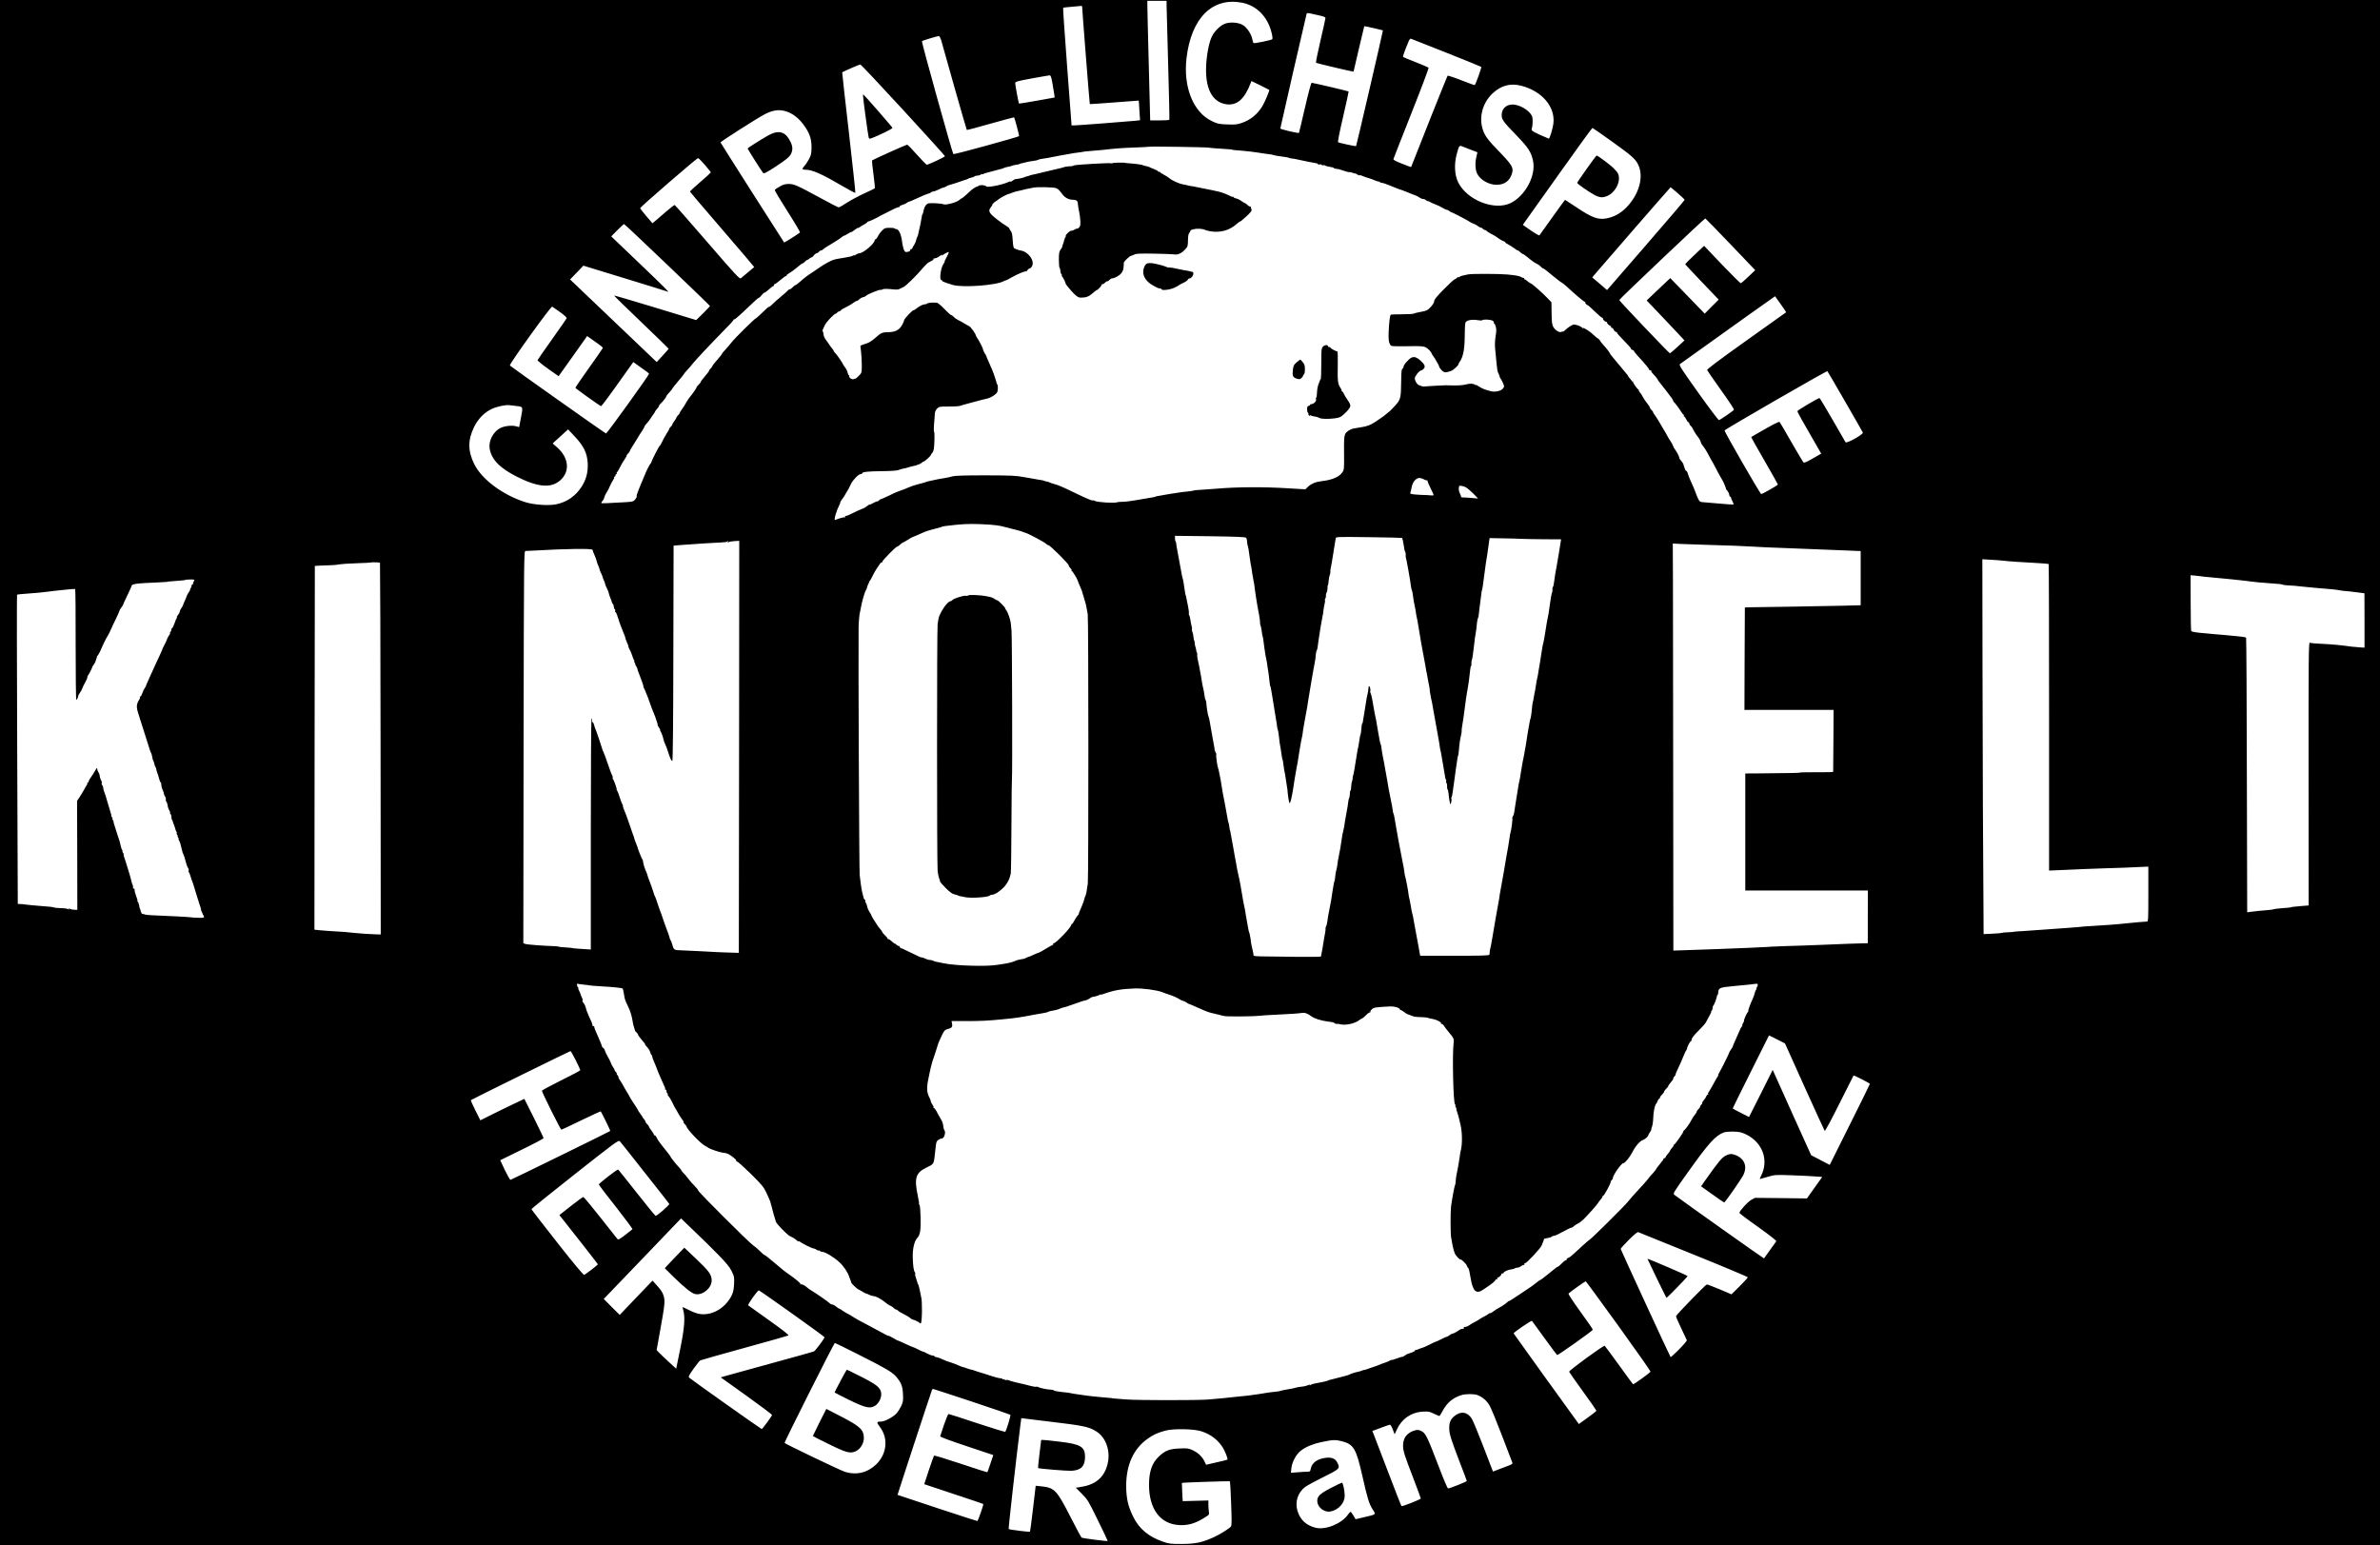 <?xml version="1.0" standalone="no"?>
<!DOCTYPE svg PUBLIC "-//W3C//DTD SVG 20010904//EN"
 "http://www.w3.org/TR/2001/REC-SVG-20010904/DTD/svg10.dtd">
<svg version="1.0" xmlns="http://www.w3.org/2000/svg"
 width="2846pt" height="1848pt" viewBox="0 0 2846 1848"
 preserveAspectRatio="xMidYMid meet">

<g transform="translate(0,1848) scale(0.1,-0.1)"
fill="#000000" stroke="none">
<path d="M0 9240 l0 -9240 14230 0 14230 0 0 9240 0 9240 -14230 0 -14230 0 0
-9240z m13950 9173 c1 -32 9 -350 19 -708 10 -357 17 -653 14 -657 -2 -5 -55
-8 -117 -8 l-112 0 -17 668 c-10 367 -17 688 -17 715 l0 47 115 0 115 0 0 -57z
m896 36 c179 -33 312 -166 360 -362 10 -40 13 -71 8 -76 -11 -11 -213 -53
-224 -46 -4 2 -10 22 -14 42 -9 58 -61 139 -108 170 -52 35 -156 44 -221 19
-54 -20 -122 -86 -154 -150 -33 -64 -61 -203 -69 -336 -17 -283 69 -453 241
-477 127 -17 217 61 291 255 l9 23 105 -51 c58 -29 106 -53 108 -55 6 -6 -57
-153 -84 -197 -59 -96 -143 -164 -245 -198 -54 -19 -80 -22 -174 -18 -102 4
-116 7 -186 41 -222 107 -342 410 -300 757 57 473 306 723 657 659z m-1906
-46 c0 -32 89 -1166 92 -1168 2 -1 134 8 293 20 160 13 291 22 292 22 1 -1 5
-54 8 -119 l8 -116 -54 -6 c-74 -8 -702 -56 -736 -56 l-29 0 -53 701 c-29 385
-51 703 -48 705 2 3 49 9 103 13 55 5 105 9 112 10 6 0 12 -2 12 -6z m2863
-114 c28 -7 47 -16 47 -24 0 -8 -27 -130 -60 -271 -33 -142 -57 -261 -53 -265
7 -6 447 -110 449 -106 0 1 29 123 63 272 35 148 64 271 65 272 2 2 219 -47
223 -50 3 -3 -316 -1380 -321 -1384 -5 -5 -200 37 -215 46 -6 4 17 121 60 305
38 165 68 301 66 302 -4 5 -428 104 -442 104 -7 0 -40 -123 -80 -297 -38 -164
-70 -300 -72 -302 -6 -8 -223 43 -223 52 0 9 308 1352 315 1374 3 9 20 8 67
-3 35 -8 84 -20 111 -25z m-4548 -291 c8 -29 79 -281 158 -561 79 -279 146
-509 148 -511 2 -3 130 31 283 75 154 43 281 77 282 76 8 -8 64 -220 60 -225
-13 -12 -779 -223 -786 -215 -13 16 -383 1344 -376 1351 8 7 182 60 203 61 7
1 19 -23 28 -51z m6040 -148 c226 -90 414 -166 418 -170 6 -6 -65 -205 -78
-218 -2 -2 -74 24 -160 58 -86 34 -160 58 -165 54 -6 -7 -348 -864 -419 -1049
-8 -22 -16 -41 -17 -43 -1 -1 -49 16 -108 40 -81 32 -106 46 -103 57 2 9 100
256 216 550 117 294 208 537 204 542 -4 4 -73 33 -153 65 -80 31 -148 60 -152
63 -5 5 16 66 67 188 9 21 20 33 27 30 7 -3 198 -78 423 -167z m-6495 -685
c275 -299 500 -548 500 -553 0 -9 -198 -102 -218 -102 -5 0 -58 54 -117 120
-58 66 -111 120 -117 120 -12 0 -410 -179 -419 -188 -4 -4 4 -79 16 -167 12
-88 19 -163 16 -167 -3 -4 -60 -31 -126 -61 -66 -30 -159 -80 -207 -111 -47
-31 -92 -56 -99 -56 -7 0 -105 50 -216 111 -286 155 -318 169 -382 169 -41 0
-66 -7 -107 -31 -29 -16 -56 -34 -59 -40 -4 -5 64 -119 150 -254 86 -134 154
-249 151 -254 -8 -12 -186 -125 -190 -120 -16 22 -759 1189 -760 1195 -1 11
457 303 539 343 83 41 152 52 220 36 99 -23 184 -89 256 -198 55 -84 74 -147
73 -242 0 -67 -5 -89 -27 -132 -15 -29 -40 -68 -57 -86 -33 -38 -31 -47 15
-47 79 0 193 -51 439 -195 81 -48 150 -84 154 -81 3 3 -32 328 -77 722 -46
393 -81 717 -80 719 9 8 205 94 216 94 7 1 237 -244 513 -544z m1784 325 c9
-49 19 -109 22 -133 l6 -43 -212 -38 c-116 -21 -213 -36 -215 -35 -5 6 -45
221 -45 244 0 18 18 24 198 57 108 20 204 36 213 37 13 1 20 -18 33 -89z
m5609 -36 c244 -63 404 -249 383 -445 -6 -62 -45 -191 -56 -187 -173 73 -211
94 -205 113 15 45 17 126 5 155 -29 69 -147 140 -233 140 -77 0 -130 -52 -130
-126 0 -54 18 -79 179 -245 140 -145 174 -198 196 -302 37 -174 -89 -414 -263
-503 -193 -99 -525 30 -632 245 -43 88 -50 217 -18 336 29 108 30 109 72 92
19 -8 66 -26 105 -41 l71 -27 -14 -62 c-16 -69 -11 -152 12 -196 37 -73 138
-130 228 -131 96 0 157 43 186 131 24 74 5 105 -169 284 -96 99 -134 146 -159
196 -77 158 -37 355 97 482 104 96 213 125 345 91z m1064 -653 c252 -180 296
-219 330 -285 74 -146 16 -360 -142 -520 -70 -71 -150 -113 -242 -129 -94 -16
-170 12 -346 130 -76 51 -140 93 -142 93 -2 0 -70 -93 -151 -207 -81 -115
-151 -212 -155 -217 -4 -5 -51 22 -103 58 l-96 67 40 57 c23 31 209 292 413
580 204 287 375 522 379 522 4 0 101 -67 215 -149z m-4804 -87 c19 -4 64 -7
242 -19 22 -1 40 -3 40 -5 0 -3 28 -6 135 -14 47 -4 128 -14 180 -22 52 -9
112 -17 133 -19 20 -2 41 -7 46 -10 6 -3 47 -10 92 -16 46 -5 87 -13 93 -17 6
-3 22 -7 36 -8 14 -1 36 -5 50 -8 95 -21 219 -46 238 -48 12 -1 22 -6 22 -11
0 -5 9 -7 20 -4 11 3 23 1 26 -5 3 -5 12 -7 20 -4 7 3 16 1 19 -3 3 -5 28 -12
55 -16 28 -4 50 -10 50 -14 0 -4 10 -8 23 -9 27 -3 47 -7 67 -15 35 -13 88
-28 96 -26 5 1 16 0 24 -3 27 -11 45 -15 51 -14 3 0 13 -5 22 -12 9 -8 20 -11
25 -8 5 3 19 -1 33 -8 13 -6 47 -18 74 -26 28 -8 61 -20 75 -27 14 -7 32 -13
41 -13 8 0 20 -5 27 -12 7 -7 12 -9 12 -5 0 6 65 -16 125 -42 25 -11 88 -35
95 -37 3 0 13 -4 23 -7 9 -4 25 -10 35 -14 9 -3 19 -7 22 -8 3 -1 21 -8 41
-17 20 -9 47 -19 60 -23 13 -4 36 -16 51 -26 14 -11 35 -19 46 -19 11 0 28 -7
36 -16 9 -8 16 -12 16 -9 0 4 10 1 23 -7 12 -8 45 -23 72 -33 28 -10 67 -29
87 -42 21 -12 44 -23 51 -23 7 0 19 -6 26 -12 6 -7 15 -13 19 -13 13 -1 212
-105 234 -122 7 -6 24 -14 38 -18 14 -4 39 -18 56 -31 17 -13 34 -21 36 -18 3
2 11 -2 18 -11 7 -8 18 -15 25 -15 7 0 18 -6 24 -13 6 -8 32 -24 58 -37 27
-13 56 -31 66 -39 22 -18 57 -39 80 -47 9 -3 17 -9 17 -13 0 -4 17 -15 38 -26
20 -11 54 -32 75 -48 20 -16 37 -26 37 -22 0 3 12 -6 27 -20 15 -14 32 -25 37
-25 5 0 29 -17 53 -37 50 -42 87 -68 118 -82 11 -5 29 -18 39 -30 11 -11 23
-21 28 -21 6 0 35 -21 66 -47 31 -27 61 -51 67 -55 5 -4 26 -20 45 -36 19 -16
40 -31 47 -33 6 -2 31 -22 55 -44 101 -94 209 -185 220 -185 6 0 9 -3 5 -6 -6
-7 17 -34 29 -34 4 0 43 -35 86 -77 44 -43 85 -77 91 -75 7 2 9 1 5 -3 -9 -9
23 -45 41 -45 8 0 11 -3 8 -6 -7 -8 31 -44 45 -44 5 0 6 -4 3 -10 -3 -5 0 -10
8 -10 7 0 19 -11 25 -25 6 -14 19 -25 27 -25 9 0 14 -4 11 -8 -3 -5 35 -48 84
-97 49 -49 87 -92 84 -96 -2 -4 5 -10 16 -14 11 -3 20 -10 20 -15 0 -5 24 -35
54 -67 74 -80 126 -143 126 -154 0 -5 8 -9 17 -9 9 0 14 -3 10 -6 -3 -4 -1
-12 6 -19 30 -31 67 -75 67 -80 0 -6 19 -31 110 -146 58 -74 81 -107 79 -115
0 -4 3 -10 8 -13 13 -9 67 -83 88 -118 11 -18 23 -33 28 -33 4 0 5 -4 2 -10
-3 -5 -2 -10 3 -10 5 0 17 -16 26 -35 9 -19 21 -35 26 -35 6 0 10 -6 10 -14 0
-7 7 -20 16 -27 9 -7 20 -22 25 -34 15 -32 49 -86 65 -103 13 -13 34 -56 36
-72 0 -3 12 -21 27 -40 15 -19 35 -51 45 -70 9 -19 30 -57 46 -85 17 -27 39
-68 50 -90 17 -36 46 -88 90 -165 8 -14 15 -27 15 -30 1 -3 7 -18 14 -35 7
-16 12 -32 11 -34 -1 -2 2 -7 7 -10 13 -10 33 -49 33 -66 0 -8 5 -15 10 -15 6
0 9 -3 8 -7 -1 -5 7 -25 17 -45 10 -21 17 -39 14 -42 -2 -2 -76 3 -164 11 -88
8 -178 15 -200 17 -34 2 -42 7 -57 37 -16 33 -30 69 -32 79 -2 9 -36 91 -62
145 -13 28 -26 62 -30 78 -3 15 -12 31 -19 35 -8 4 -14 12 -15 17 -2 6 -6 20
-11 33 -5 13 -9 27 -9 31 0 4 -11 21 -24 36 -14 16 -24 31 -24 34 2 12 -24 67
-46 96 -13 16 -27 41 -31 55 -4 14 -18 39 -30 55 -12 17 -29 46 -39 65 -9 19
-30 55 -46 80 -16 25 -38 63 -50 85 -12 22 -34 56 -48 75 -15 19 -26 38 -25
41 1 4 -7 15 -17 24 -11 10 -20 23 -20 30 0 6 -15 29 -33 51 -18 21 -41 56
-52 77 -11 21 -28 47 -38 58 -10 10 -14 19 -10 19 4 0 3 4 -2 8 -23 16 -74 90
-67 96 4 4 2 6 -3 4 -6 -2 -10 -1 -10 2 0 3 -10 16 -22 30 -13 13 -23 27 -23
31 0 3 -13 22 -30 40 -16 19 -49 58 -72 87 -24 30 -60 73 -80 96 -21 24 -38
47 -38 51 0 8 -42 62 -81 104 -15 15 -32 38 -38 50 -7 11 -16 21 -21 21 -4 0
-28 19 -52 43 -41 40 -128 96 -128 82 0 -4 -7 1 -15 9 -20 20 -90 41 -107 32
-38 -20 -62 -36 -89 -62 -16 -15 -29 -24 -29 -21 0 4 -8 3 -18 -2 -25 -13 -75
18 -99 61 -14 26 -18 59 -19 163 l-2 130 -43 45 c-67 70 -192 180 -204 180 -5
0 -22 11 -37 25 -15 14 -32 25 -38 25 -6 0 -8 6 -4 13 4 6 3 9 -1 4 -5 -4 -18
-1 -29 6 -24 16 -61 23 -171 34 -100 9 -430 10 -470 1 -16 -3 -45 -10 -63 -14
-18 -3 -35 -11 -38 -15 -3 -5 -9 -7 -14 -4 -4 3 -13 -2 -20 -10 -7 -8 -18 -15
-24 -15 -7 0 -65 -53 -129 -118 -87 -88 -117 -125 -117 -144 0 -16 -16 -42
-42 -70 -39 -41 -49 -46 -118 -58 -41 -7 -80 -17 -85 -21 -6 -4 -68 -8 -138
-8 -70 0 -131 -2 -136 -5 -11 -7 -21 -92 -26 -216 -2 -69 1 -104 11 -127 15
-32 16 -33 82 -34 37 -1 124 -1 194 1 95 1 133 -2 155 -13 28 -15 67 -54 71
-72 1 -5 12 -23 24 -40 13 -16 23 -32 23 -35 1 -3 11 -21 23 -40 12 -19 22
-40 22 -46 0 -6 13 -25 29 -42 30 -31 49 -32 116 -7 24 9 85 65 85 78 0 5 8
21 18 35 39 56 56 149 57 302 0 80 4 153 9 162 14 30 80 41 159 27 20 -3 40
-3 42 1 9 14 109 8 127 -8 10 -8 15 -19 12 -23 -3 -5 -1 -9 4 -9 6 0 13 -17
18 -37 9 -41 9 -40 -3 -123 -9 -68 -9 -99 -1 -175 4 -33 10 -98 14 -145 4 -47
11 -94 17 -105 6 -11 12 -23 13 -27 1 -5 3 -10 4 -13 1 -3 3 -9 4 -14 0 -5 5
-13 9 -18 10 -9 39 -71 43 -92 1 -7 -9 -24 -22 -36 -28 -26 -103 -37 -144 -22
-14 5 -34 11 -45 13 -23 4 -89 37 -110 54 -8 7 -15 9 -15 5 0 -4 -6 -2 -14 4
-19 16 -61 16 -115 1 -24 -6 -83 -11 -130 -10 -47 1 -95 2 -106 2 -15 1 -241
-12 -265 -15 -3 0 -12 2 -20 5 -8 4 -23 9 -32 12 -23 7 -50 51 -50 82 0 26 56
94 77 94 7 0 20 9 29 19 24 27 14 52 -41 101 -61 54 -98 53 -151 -5 -36 -38
-49 -58 -50 -79 0 -5 -6 -12 -13 -17 -10 -6 -13 -46 -14 -151 -2 -200 -7 -218
-74 -291 -31 -34 -59 -63 -63 -65 -3 -2 -19 -14 -35 -28 -25 -23 -60 -48 -132
-96 -60 -40 -100 -56 -171 -67 -41 -7 -82 -14 -90 -15 -43 -7 -89 -37 -104
-66 -13 -28 -16 -65 -14 -229 2 -177 0 -199 -16 -224 -41 -61 -120 -96 -256
-112 -69 -8 -122 -31 -163 -70 l-28 -27 -202 12 c-304 19 -615 17 -867 -5 -30
-3 -100 -7 -155 -11 -55 -3 -102 -7 -106 -10 -4 -2 -31 -6 -60 -10 -30 -3 -67
-7 -84 -9 -39 -4 -257 -40 -305 -50 -8 -2 -15 -4 -15 -6 0 -1 -9 -3 -20 -5
-11 -2 -72 -12 -135 -23 -131 -24 -212 -34 -255 -33 -16 1 -37 -2 -45 -5 -35
-13 -237 -1 -270 17 -11 6 -20 9 -20 6 0 -10 -69 18 -195 79 -174 84 -213 101
-265 115 -25 7 -49 15 -55 18 -5 4 -17 8 -25 10 -24 5 -45 10 -47 12 -5 4 -16
6 -68 14 -27 4 -102 17 -165 29 -103 19 -153 21 -470 22 -249 0 -365 -4 -390
-12 -19 -6 -55 -14 -80 -18 -39 -5 -132 -23 -209 -41 -14 -3 -28 -7 -32 -10
-5 -2 -43 -14 -86 -24 -43 -11 -97 -29 -120 -40 -24 -11 -45 -20 -47 -20 -3 0
-17 -5 -33 -12 -15 -6 -31 -12 -35 -13 -5 -2 -10 -4 -13 -5 -3 -1 -8 -3 -12
-4 -5 -1 -47 -21 -94 -44 -48 -23 -91 -42 -96 -42 -6 0 -16 -7 -23 -15 -7 -9
-15 -13 -18 -11 -2 3 -24 -6 -48 -19 -24 -14 -44 -22 -44 -19 0 4 -15 -5 -34
-20 -19 -14 -38 -26 -42 -26 -7 0 -143 -62 -176 -80 -10 -6 -25 -10 -33 -10
-10 0 -13 -5 -9 -12 4 -7 4 -10 0 -6 -7 6 -63 -8 -110 -27 -17 -8 -18 -5 -12
31 5 21 11 43 14 49 4 5 7 16 8 23 1 6 12 32 24 57 12 24 20 46 18 48 -2 2 9
19 23 38 14 19 28 39 30 44 2 6 15 28 29 50 14 22 25 42 25 45 1 3 10 23 22
45 27 51 91 115 115 115 10 0 18 4 18 9 0 17 64 24 235 26 111 1 180 6 200 14
17 7 44 15 60 17 17 3 41 9 55 14 14 5 41 12 60 16 19 3 40 9 45 12 6 4 16 7
23 8 8 2 22 10 31 18 10 9 22 16 27 16 11 1 84 67 84 77 0 3 7 14 16 24 9 10
18 33 21 51 8 55 10 199 3 203 -6 4 -4 72 4 150 2 22 4 54 5 71 1 19 11 41 26
57 25 24 31 25 138 25 107 1 122 2 157 14 8 3 33 11 55 16 165 45 224 60 253
66 18 3 53 20 77 37 38 27 44 36 47 75 2 25 -1 49 -5 53 -5 5 -10 17 -12 27
-2 11 -4 20 -5 22 -2 1 -3 5 -4 10 -5 22 -40 120 -49 137 -6 11 -12 22 -12 25
0 3 -11 28 -24 55 -12 28 -24 55 -25 61 -1 7 -7 18 -13 26 -11 13 -29 54 -32
71 -2 13 -54 111 -67 127 -7 8 -13 20 -14 25 -3 24 -62 106 -83 115 -12 5 -40
21 -62 35 -22 13 -53 31 -70 38 -16 8 -39 24 -49 36 -11 11 -24 21 -30 21 -7
0 -44 33 -82 73 -39 41 -80 75 -90 76 -52 5 -109 0 -120 -12 -4 -4 -16 -7 -27
-7 -21 0 -71 -26 -101 -52 -11 -10 -25 -18 -31 -18 -17 0 -115 -106 -115 -123
0 -8 -11 -34 -24 -56 -32 -58 -83 -84 -166 -84 -66 0 -89 -10 -145 -61 -41
-37 -81 -64 -105 -71 -14 -4 -38 -12 -53 -18 l-29 -12 8 -70 c5 -38 9 -111 9
-162 0 -91 0 -92 -34 -127 -19 -19 -37 -35 -40 -34 -3 1 -14 -2 -24 -7 -19 -8
-61 21 -51 36 3 5 1 9 -4 9 -5 0 -12 14 -16 32 -3 17 -17 46 -31 64 -14 18
-25 35 -25 38 0 9 -78 122 -94 135 -9 7 -16 17 -16 22 0 5 -10 20 -21 33 -12
14 -27 34 -33 44 -6 11 -23 35 -38 54 -15 19 -29 49 -30 67 -1 18 -6 35 -10
37 -4 3 -4 13 1 22 5 9 16 33 24 52 17 39 114 140 134 140 7 0 13 4 13 10 0 5
11 12 25 16 14 4 23 9 20 12 -3 3 23 19 58 36 34 17 76 41 91 54 16 12 34 22
41 22 6 0 20 9 29 19 10 11 31 23 47 26 16 4 31 11 34 16 11 17 169 81 179 72
3 -3 11 -1 18 5 12 9 54 9 148 -1 19 -2 42 0 50 4 8 4 32 15 53 25 35 18 145
125 242 239 22 25 49 51 60 56 45 22 65 36 58 42 -3 4 4 7 16 7 12 0 39 12 59
28 20 15 32 20 27 12 -7 -13 -6 -13 11 1 10 8 31 20 46 27 26 11 27 10 19 -11
-5 -12 -18 -39 -30 -60 -11 -20 -18 -37 -15 -37 3 0 -3 -12 -14 -27 -33 -47
-52 -193 -25 -193 8 0 12 -4 9 -8 -3 -5 21 -16 52 -26 31 -10 64 -21 72 -23
113 -37 532 -6 615 45 6 4 16 7 23 8 7 2 39 18 71 37 63 37 171 81 171 70 0
-4 7 3 16 15 8 12 21 22 29 22 7 0 20 13 27 28 32 64 -45 170 -133 185 -26 4
-56 14 -79 26 -11 6 -16 32 -20 99 -4 66 -10 95 -23 109 -9 11 -17 24 -17 29
0 5 -12 17 -28 26 -58 37 -68 44 -112 78 -106 82 -118 105 -79 154 11 14 18
26 15 26 -8 0 32 39 42 42 4 1 15 9 25 18 18 18 116 70 130 70 4 0 24 7 45 16
20 8 50 17 66 19 15 3 36 7 46 10 10 3 29 8 42 11 22 5 30 6 93 19 52 11 255
6 278 -7 25 -13 33 -21 71 -72 32 -42 78 -66 129 -66 41 0 57 -15 57 -54 1
-17 7 -56 14 -86 7 -30 14 -82 15 -115 2 -50 -1 -64 -18 -79 -12 -11 -21 -16
-21 -11 0 4 -11 0 -25 -9 -13 -9 -33 -16 -43 -16 -10 0 -31 -13 -47 -30 -16
-16 -25 -30 -21 -30 5 0 4 -6 -1 -12 -6 -7 -13 -25 -17 -40 -3 -15 -11 -40
-17 -55 -6 -15 -9 -28 -7 -28 1 0 -7 -14 -19 -30 -18 -26 -21 -44 -21 -123 0
-50 4 -94 9 -97 5 -4 9 -19 9 -34 0 -15 5 -32 12 -39 7 -7 9 -12 4 -12 -4 0 1
-12 12 -27 17 -25 32 -58 34 -73 1 -11 64 -87 105 -127 34 -33 52 -43 77 -43
62 0 96 12 140 51 24 22 47 39 51 39 12 0 64 57 58 64 -4 3 0 6 9 6 8 0 23 9
33 20 10 11 21 17 25 15 4 -2 15 4 25 15 10 11 24 20 31 20 30 0 90 33 113 62
16 20 25 45 27 72 1 22 2 47 3 54 1 15 71 82 86 82 5 0 23 7 38 15 23 12 68
14 240 11 117 -2 226 -6 242 -9 40 -7 83 13 125 57 33 35 35 41 36 112 1 54 6
79 18 92 9 10 14 21 11 24 -3 3 14 10 37 16 43 11 109 7 138 -8 8 -4 35 -11
60 -16 120 -21 233 10 316 85 18 17 38 31 43 31 5 0 39 28 77 63 55 52 66 67
59 83 -4 10 -7 22 -7 27 1 4 -4 7 -11 7 -8 0 -22 9 -32 20 -10 11 -22 20 -27
20 -5 0 -24 11 -42 25 -18 14 -47 28 -64 31 -18 4 -32 11 -32 17 0 6 -3 7 -7
4 -3 -4 -16 -1 -27 6 -21 13 -104 46 -129 51 -6 2 -23 6 -37 9 -14 4 -38 9
-55 12 -16 3 -41 8 -55 11 -14 3 -45 9 -70 14 -25 4 -56 11 -70 14 -14 4 -38
8 -55 10 -16 2 -37 6 -45 9 -8 3 -33 8 -55 12 -45 7 -132 47 -161 73 -11 10
-40 28 -66 42 -27 14 -48 29 -48 33 0 5 -4 5 -10 2 -5 -3 -10 -2 -10 4 0 5
-21 17 -47 27 -27 10 -53 21 -58 25 -6 4 -22 9 -35 11 -14 2 -29 6 -35 9 -14
9 -98 21 -165 25 -30 2 -55 4 -55 5 0 6 -147 4 -151 -2 -2 -4 -12 -5 -20 -2
-18 7 -424 -17 -439 -25 -12 -8 -29 -11 -75 -13 -19 -1 -39 -5 -45 -8 -5 -3
-55 -16 -110 -28 -55 -12 -118 -27 -140 -33 -22 -6 -62 -16 -90 -22 -27 -5
-57 -12 -65 -15 -17 -7 -33 -12 -52 -16 -7 -1 -18 -6 -24 -9 -10 -6 -91 -22
-104 -21 -3 1 -18 -9 -34 -20 -16 -12 -26 -16 -23 -10 5 7 -4 6 -22 -3 -66
-33 -255 -71 -266 -54 -10 16 -76 21 -92 8 -9 -7 -18 -12 -20 -10 -4 3 -51
-27 -69 -43 -6 -5 -32 -29 -57 -52 -25 -24 -49 -43 -52 -43 -4 0 -20 -11 -35
-24 -35 -29 -166 -63 -189 -49 -9 5 -54 10 -101 12 -78 2 -87 1 -106 -21 -12
-13 -25 -42 -29 -65 -4 -24 -10 -45 -14 -47 -4 -3 -8 -17 -9 -33 -2 -23 -20
-111 -45 -218 -1 -5 -6 -16 -10 -23 -5 -7 -10 -25 -13 -40 -3 -15 -14 -39 -24
-54 -11 -15 -20 -32 -20 -38 0 -5 -7 -10 -16 -10 -8 0 -12 -5 -9 -10 8 -12
-33 -29 -56 -23 -18 5 -33 52 -45 143 -9 68 -39 130 -64 130 -11 0 -21 4 -24
8 -3 5 -30 8 -61 7 -51 0 -59 -4 -89 -35 -18 -19 -35 -42 -39 -50 -20 -40 -34
-59 -40 -53 -4 3 -7 -1 -7 -9 0 -41 -138 -158 -187 -158 -8 0 -25 -7 -38 -16
-14 -9 -25 -13 -25 -9 0 4 -6 2 -13 -4 -8 -6 -46 -15 -87 -21 -40 -6 -83 -13
-95 -16 -11 -3 -28 -6 -36 -8 -28 -5 -115 -51 -172 -91 -32 -22 -68 -47 -81
-55 -80 -52 -106 -72 -152 -114 -29 -25 -56 -46 -61 -46 -5 0 -20 -11 -33 -25
-13 -14 -29 -25 -36 -25 -7 0 -14 -4 -16 -8 -1 -4 -41 -40 -88 -79 -47 -39
-96 -82 -109 -97 -14 -14 -29 -26 -33 -26 -5 0 -15 -6 -22 -12 -91 -88 -135
-128 -140 -128 -12 0 -258 -244 -288 -285 -16 -22 -50 -61 -74 -87 -25 -26
-43 -49 -42 -51 2 -3 -24 -35 -57 -73 -33 -37 -59 -71 -58 -75 1 -3 -7 -15
-17 -24 -11 -10 -20 -22 -20 -28 0 -5 -22 -35 -50 -67 -28 -32 -50 -62 -50
-67 0 -5 -11 -20 -25 -33 -14 -13 -25 -27 -25 -32 0 -9 -38 -64 -92 -132 -12
-16 -31 -46 -41 -65 -11 -20 -31 -52 -46 -71 -14 -19 -25 -38 -24 -41 1 -4 -7
-15 -17 -24 -11 -10 -20 -22 -20 -27 0 -5 -11 -24 -25 -42 -14 -18 -25 -37
-25 -43 0 -5 -9 -18 -20 -28 -10 -9 -18 -20 -17 -24 1 -3 -14 -31 -34 -61 -19
-30 -43 -74 -53 -97 -11 -24 -22 -43 -26 -43 -7 0 -100 -183 -101 -197 0 -5
-6 -15 -14 -23 -10 -12 -55 -100 -60 -120 -2 -5 -22 -52 -53 -125 -9 -21 -17
-42 -18 -45 0 -3 -8 -23 -17 -44 -10 -22 -16 -45 -13 -51 2 -6 -6 -23 -18 -38
-20 -24 -30 -27 -101 -32 -253 -15 -305 -17 -305 -10 0 5 7 16 16 26 8 9 17
23 18 31 5 22 18 51 36 78 9 14 25 45 35 70 11 25 27 56 37 69 10 13 15 27 12
32 -3 5 0 9 5 9 6 0 11 7 11 15 0 8 5 15 11 15 5 0 8 4 4 9 -3 5 -1 13 5 16 6
4 20 28 32 53 12 26 37 68 54 93 18 26 31 49 28 51 -2 3 5 13 16 23 11 10 20
23 20 28 0 5 15 33 34 61 18 28 44 70 57 92 13 23 39 64 57 90 17 27 31 51 30
54 -2 3 10 19 25 35 15 17 38 46 50 65 12 19 27 42 34 50 7 8 14 20 15 25 1 6
12 21 25 35 13 14 23 29 23 35 0 6 12 22 28 36 28 27 63 74 62 84 0 3 15 22
35 43 19 20 35 40 35 44 0 4 32 44 70 89 38 44 70 84 70 87 0 4 20 28 44 53
24 26 50 56 58 68 21 30 230 252 374 398 67 67 119 124 116 128 -3 3 1 5 8 5
8 0 48 33 90 73 154 147 198 187 207 187 5 0 19 14 31 30 13 17 28 30 34 30 6
0 30 18 54 40 24 22 48 40 54 40 6 0 8 5 5 10 -3 6 -1 10 6 10 7 0 38 23 70
50 32 28 63 50 70 50 7 0 9 3 6 6 -4 4 10 16 31 27 20 11 62 41 93 68 31 27
61 49 66 49 6 0 18 9 28 20 10 11 22 20 26 20 5 0 18 8 29 18 11 9 23 16 26
14 3 -2 14 8 25 22 11 15 26 26 33 26 7 0 21 9 31 20 10 11 20 18 23 15 3 -3
14 2 24 12 10 9 27 21 37 27 76 44 169 104 185 118 11 10 24 18 28 18 5 0 26
11 48 25 22 14 40 23 40 19 0 -3 18 9 40 26 22 17 40 28 40 24 0 -4 8 -1 18 7
9 8 34 24 55 34 20 11 37 23 37 27 0 5 5 8 11 8 10 0 100 41 129 59 8 6 29 16
45 24 17 8 66 33 109 55 44 23 84 38 89 35 6 -3 7 -2 4 4 -4 6 11 15 33 22 21
6 45 17 52 24 8 6 20 13 28 15 8 1 29 9 45 17 95 44 172 77 194 81 7 1 18 7
24 13 6 6 19 11 29 11 9 0 37 10 60 22 24 12 51 24 62 25 11 2 25 8 32 14 8 6
28 15 46 19 28 7 72 21 178 58 8 3 17 6 20 6 3 1 11 5 18 9 7 5 25 11 40 13
15 3 31 9 36 15 6 5 22 9 36 9 14 0 31 5 38 12 7 7 12 9 12 5 0 -4 8 -3 18 2
11 6 30 12 43 15 13 3 49 13 79 21 52 15 83 23 105 28 6 2 15 5 20 8 6 4 28
10 50 14 22 4 44 9 49 13 6 3 19 7 30 8 22 2 61 11 61 14 0 2 14 5 53 14 13 3
31 7 40 10 9 3 39 7 66 11 27 3 54 9 60 13 12 7 22 9 76 17 19 2 55 8 80 14
83 16 175 34 195 36 11 1 31 5 45 8 14 3 49 9 79 12 29 3 56 7 60 9 3 2 49 7
101 11 52 4 111 9 130 11 138 17 243 25 400 30 80 3 154 7 165 9 26 5 679 -5
708 -11z m-6024 -206 c39 -46 71 -86 71 -90 0 -3 -56 -55 -125 -114 -69 -59
-125 -111 -125 -114 0 -4 174 -208 386 -454 212 -246 384 -448 383 -450 -2 -1
-35 -29 -74 -62 -38 -33 -77 -65 -86 -72 -15 -11 -64 42 -399 430 -211 244
-387 445 -392 446 -4 2 -54 -36 -110 -85 -57 -48 -115 -98 -129 -111 l-27 -22
-74 86 c-40 47 -73 90 -73 95 0 12 677 598 692 598 6 1 43 -36 82 -81z m11634
-339 c45 -39 82 -75 82 -79 0 -5 -209 -250 -464 -544 l-464 -535 -88 76 -89
75 26 32 c92 109 907 1046 911 1046 2 0 41 -32 86 -71z m632 -612 l294 -308
-81 -77 c-44 -42 -85 -78 -92 -79 -6 0 -107 100 -225 223 l-213 224 -114 -107
c-63 -59 -113 -110 -112 -114 2 -4 92 -100 201 -214 l199 -208 -84 -84 -83
-84 -206 213 -206 212 -141 -133 -141 -134 142 -149 c78 -82 180 -190 226
-239 l84 -90 -83 -77 c-46 -42 -87 -77 -91 -77 -10 0 -609 629 -606 637 5 15
1021 978 1029 976 5 -2 141 -142 303 -311z m-12715 -244 c281 -268 510 -489
510 -493 0 -3 -37 -42 -82 -87 l-83 -81 -489 149 c-270 82 -491 147 -493 145
-2 -2 144 -145 324 -317 180 -172 328 -316 328 -319 0 -4 -32 -41 -71 -83
l-71 -77 -494 471 c-272 259 -505 481 -518 494 l-24 23 80 82 79 83 500 -153
c274 -84 503 -155 508 -158 33 -19 -40 54 -337 338 l-338 323 73 74 c40 40 76
73 81 73 4 0 237 -219 517 -487z m13314 -471 c37 -52 66 -95 64 -97 -2 -1
-216 -154 -476 -339 -341 -243 -472 -342 -468 -352 3 -8 78 -116 166 -240 89
-123 158 -228 155 -234 -9 -15 -165 -122 -180 -124 -7 0 -119 147 -248 329
-206 289 -233 331 -218 341 605 434 1136 812 1137 811 1 -1 31 -44 68 -95z
m-14596 -95 c52 -38 81 -65 78 -73 -3 -8 -82 -121 -175 -252 -93 -131 -171
-243 -173 -249 -2 -6 54 -52 124 -102 l128 -90 171 240 170 240 67 -47 c117
-83 123 -88 118 -100 -2 -6 -77 -113 -165 -237 -89 -125 -161 -230 -161 -234
1 -8 288 -214 307 -220 5 -2 94 116 197 262 l189 265 66 -47 c112 -79 121 -86
121 -95 0 -17 -502 -713 -513 -712 -10 1 -1124 789 -1150 813 -12 12 492 713
506 704 7 -4 49 -34 95 -66z m15366 -1069 c114 -197 209 -364 212 -371 8 -21
-195 -135 -207 -116 -5 8 -75 130 -156 271 -82 142 -152 258 -156 258 -14 0
-259 -144 -263 -156 -4 -8 43 -92 261 -469 l23 -40 -101 -58 c-81 -47 -103
-55 -113 -45 -6 7 -71 117 -144 243 -72 127 -135 234 -140 239 -6 6 -75 -29
-172 -84 -90 -51 -165 -95 -167 -96 -2 -2 69 -129 158 -282 88 -154 161 -282
161 -286 0 -9 -190 -118 -200 -114 -14 4 -442 748 -438 760 5 14 1222 716
1230 709 3 -3 99 -167 212 -363z m-15894 -53 c87 -9 85 -6 60 -138 l-22 -115
-36 10 c-51 14 -140 4 -189 -21 -84 -42 -142 -154 -128 -244 22 -133 120 -234
330 -340 252 -126 407 -138 517 -39 116 104 100 268 -38 390 l-55 49 92 84 92
84 78 -83 c109 -115 151 -201 157 -322 5 -108 -18 -196 -76 -285 -70 -108
-174 -180 -301 -206 -91 -19 -270 -6 -371 26 -270 87 -517 271 -608 453 -79
159 -79 292 -1 449 50 99 121 171 213 214 60 28 166 50 211 43 11 -2 45 -6 75
-9z m10866 -882 c11 -7 24 -10 27 -6 4 3 7 0 7 -8 0 -8 18 -49 39 -92 22 -42
37 -78 33 -80 -4 -3 -20 -3 -37 -1 -16 2 -48 4 -70 4 -22 0 -71 3 -108 6 -58
5 -67 9 -62 23 4 9 11 38 16 66 13 68 59 116 103 108 17 -3 40 -12 52 -20z
m488 -88 c18 -9 59 -43 92 -76 l59 -61 -80 7 c-44 4 -90 7 -102 6 -13 0 -22 3
-21 7 1 4 -6 23 -15 43 -14 28 -17 57 -8 87 3 7 48 0 75 -13z m-5679 -450 c50
-4 108 -11 130 -17 22 -5 47 -12 55 -14 8 -2 33 -8 55 -14 22 -6 58 -16 80
-21 22 -5 47 -12 55 -16 8 -3 18 -7 23 -8 4 -2 9 -4 12 -5 3 -1 8 -3 13 -4 27
-6 222 -110 237 -126 10 -11 24 -20 32 -20 19 0 243 -223 243 -242 0 -8 9 -23
20 -33 11 -10 17 -22 14 -26 -3 -5 -1 -9 4 -9 7 0 64 -92 68 -110 0 -3 5 -16
11 -30 21 -47 36 -85 38 -90 1 -3 11 -38 24 -79 24 -79 30 -101 36 -141 3 -14
8 -43 12 -65 10 -48 10 -3148 1 -3220 -12 -89 -21 -135 -29 -150 -4 -5 -9 -22
-13 -37 -3 -15 -11 -40 -18 -55 -6 -15 -12 -30 -13 -33 -1 -3 -9 -22 -18 -42
-10 -21 -17 -41 -17 -46 0 -5 -6 -15 -13 -21 -8 -6 -24 -31 -37 -56 -13 -25
-27 -45 -32 -45 -4 0 -8 -5 -8 -11 0 -28 -182 -219 -209 -219 -7 0 -10 -4 -7
-9 3 -5 -2 -12 -12 -15 -9 -3 -26 -12 -37 -19 -68 -42 -121 -72 -132 -73 -7
-1 -33 -12 -58 -24 -24 -12 -48 -22 -52 -22 -4 0 -17 -5 -28 -11 -22 -12 -33
-15 -85 -23 -19 -4 -39 -9 -45 -13 -13 -10 -94 -32 -131 -36 -16 -2 -54 -8
-84 -13 -124 -23 -502 -12 -645 18 -27 6 -63 13 -79 16 -16 2 -37 9 -47 14
-10 6 -28 10 -41 10 -13 0 -36 7 -52 15 -15 8 -35 15 -42 15 -8 0 -22 4 -32 9
-94 46 -198 96 -202 97 -21 4 -39 18 -33 27 3 5 2 7 -4 4 -5 -4 -20 3 -31 14
-12 11 -22 17 -22 14 0 -3 -15 8 -32 24 -18 17 -39 31 -47 31 -8 0 -12 3 -8 6
3 3 -10 20 -29 37 -19 18 -34 36 -34 41 0 5 -10 20 -21 32 -12 13 -27 32 -33
42 -6 10 -26 41 -45 69 -18 29 -33 55 -33 60 0 4 -8 19 -18 33 -16 23 -29 55
-34 84 -1 6 -7 21 -14 32 -6 12 -8 24 -5 28 3 3 2 6 -4 6 -6 0 -14 12 -17 28
-4 15 -11 45 -17 67 -5 22 -12 63 -15 90 -3 28 -10 77 -14 110 -6 44 -17 2598
-13 2960 1 62 9 157 16 181 3 11 8 35 11 54 9 60 47 194 59 208 6 8 12 23 14
34 2 11 9 29 15 41 7 12 12 25 13 29 0 3 3 10 8 14 4 4 19 30 32 58 14 28 33
63 43 77 9 14 26 40 38 57 11 18 24 29 27 25 4 -3 7 0 7 8 0 16 166 185 178
182 4 -1 21 10 37 25 17 15 30 25 30 23 0 -2 25 11 55 30 30 19 57 34 60 35 6
1 71 29 127 54 23 11 59 24 80 29 21 6 56 15 78 21 22 6 47 13 55 15 8 2 15 4
15 5 0 5 54 12 170 24 127 13 228 13 410 1z m3057 -157 c4 -7 8 -20 9 -28 1
-8 2 -24 3 -35 1 -11 5 -27 8 -35 4 -8 11 -53 17 -100 6 -47 13 -96 16 -110 7
-31 13 -63 19 -115 3 -22 10 -60 15 -85 6 -25 13 -70 16 -100 4 -30 8 -64 10
-75 5 -29 18 -107 21 -130 2 -11 10 -56 19 -100 8 -44 14 -89 13 -100 -1 -11
1 -25 4 -31 4 -5 10 -30 13 -55 9 -62 13 -84 15 -84 1 0 4 -13 6 -30 2 -16 9
-65 14 -107 12 -82 16 -106 27 -153 3 -16 7 -39 8 -50 1 -11 4 -36 8 -55 4
-19 9 -62 13 -95 6 -62 11 -100 14 -100 3 0 13 -49 24 -122 7 -49 15 -95 36
-223 12 -69 21 -132 22 -140 0 -8 4 -26 9 -40 4 -14 11 -50 13 -80 5 -56 11
-95 20 -140 2 -14 7 -47 11 -74 3 -27 8 -53 11 -58 3 -4 7 -24 9 -45 9 -69 17
-117 20 -123 1 -3 6 -27 9 -55 4 -27 10 -66 13 -85 4 -19 7 -42 8 -50 4 -65
19 -161 26 -165 4 -3 13 21 20 52 12 58 15 71 24 128 14 96 16 108 41 250 4
22 8 45 10 50 1 6 12 71 23 145 12 74 24 142 27 150 3 8 7 31 10 50 2 19 6 46
8 60 3 14 9 52 15 85 6 33 15 85 21 115 10 52 14 74 24 145 3 17 10 57 15 90
6 33 18 103 26 155 22 130 22 127 35 195 7 33 13 78 14 101 2 22 6 46 11 54 8
13 10 25 25 140 11 79 37 236 45 270 4 14 9 45 11 70 3 25 9 60 14 79 5 19 7
38 4 43 -3 5 -1 14 5 21 5 7 8 22 7 32 -2 11 2 29 8 40 7 11 11 35 11 53 -1
17 1 32 4 32 3 0 7 23 9 52 2 28 8 60 13 70 6 11 9 29 8 41 -2 12 0 31 4 42 3
11 16 81 27 155 12 74 24 146 26 160 3 14 6 33 7 43 1 17 22 18 396 13 216 -3
396 -7 398 -9 2 -3 5 -13 7 -23 2 -11 7 -39 12 -64 5 -25 9 -49 9 -55 0 -5 4
-16 8 -23 5 -7 8 -22 7 -35 -1 -12 -1 -24 0 -27 8 -20 58 -301 64 -360 1 -14
5 -31 9 -37 4 -6 9 -28 11 -49 6 -49 15 -102 22 -134 9 -37 13 -63 18 -101 3
-19 5 -34 6 -34 2 0 10 -43 31 -170 10 -66 21 -131 24 -145 10 -52 46 -246 50
-270 2 -14 6 -38 9 -55 3 -16 5 -30 6 -30 1 0 4 -13 6 -30 3 -16 11 -63 19
-102 9 -40 14 -76 13 -80 -1 -5 2 -26 7 -48 4 -22 9 -44 9 -50 1 -5 5 -25 10
-44 4 -18 9 -45 11 -60 2 -14 8 -53 15 -86 14 -73 19 -101 25 -140 3 -16 12
-66 20 -110 8 -44 18 -100 21 -125 3 -25 8 -54 12 -65 3 -11 7 -29 8 -40 2
-11 12 -74 24 -140 11 -66 22 -128 23 -137 2 -10 6 -20 9 -24 4 -3 4 -12 2
-19 -3 -7 -2 -15 3 -18 5 -3 8 -22 8 -41 -1 -20 2 -36 5 -36 4 0 10 -26 13
-57 6 -62 16 -115 22 -121 2 -2 6 11 10 28 4 17 4 34 1 37 -3 3 -1 13 3 22 5
9 12 43 15 76 4 33 9 67 11 75 2 8 6 38 9 65 4 28 9 68 12 90 4 22 8 53 10 70
6 54 20 130 24 130 1 0 3 18 5 40 6 83 16 151 26 190 6 23 9 45 8 50 -2 6 1
30 5 55 13 79 17 102 32 220 15 114 18 137 28 195 3 17 7 45 11 63 8 49 14 91
21 157 9 82 9 79 16 91 4 5 5 19 4 30 -2 10 0 28 4 39 8 22 14 60 30 200 5 50
12 101 16 115 5 25 9 55 17 137 3 23 8 47 12 54 5 6 9 33 11 58 2 25 8 78 14
116 5 39 12 88 14 110 2 22 5 40 6 40 4 0 17 82 30 192 6 48 15 115 20 148 12
69 15 88 31 205 l12 85 156 -3 c86 -1 185 -4 221 -6 36 -2 158 -4 272 -5 l206
-1 -5 -32 c-6 -46 -36 -222 -47 -283 -15 -77 -26 -145 -32 -197 -4 -32 -10
-58 -14 -58 -4 0 -6 -12 -5 -27 1 -16 -2 -35 -6 -43 -5 -8 -15 -67 -24 -131
-15 -112 -19 -136 -31 -189 -3 -14 -7 -36 -9 -50 -20 -128 -36 -224 -39 -229
-4 -6 -15 -62 -22 -115 -2 -17 -11 -68 -18 -115 -8 -48 -17 -104 -21 -126 -3
-22 -7 -47 -10 -55 -6 -22 -15 -70 -21 -115 -3 -22 -7 -47 -9 -55 -3 -8 -7
-33 -11 -55 -8 -49 -12 -70 -14 -70 -2 0 -7 -37 -15 -120 -3 -33 -9 -67 -12
-75 -7 -17 -8 -25 -19 -90 -4 -25 -8 -47 -9 -50 0 -3 -4 -27 -9 -53 -4 -27 -9
-56 -10 -65 -2 -10 -7 -39 -10 -65 -4 -27 -10 -59 -13 -70 -2 -12 -6 -31 -7
-42 -2 -11 -6 -31 -9 -45 -6 -25 -9 -41 -28 -155 -14 -91 -15 -98 -22 -125 -4
-14 -9 -43 -12 -65 -4 -22 -15 -94 -26 -160 -10 -66 -21 -132 -23 -148 -2 -15
-9 -33 -15 -40 -6 -8 -9 -16 -6 -19 6 -6 -13 -155 -23 -178 -3 -8 -7 -28 -8
-45 -2 -16 -10 -68 -18 -115 -17 -91 -33 -186 -50 -290 -3 -19 -15 -84 -26
-145 -25 -135 -27 -150 -34 -200 -3 -22 -10 -62 -16 -90 -10 -54 -25 -137 -66
-380 -9 -55 -19 -107 -22 -115 -3 -8 -6 -26 -7 -40 -1 -14 -3 -31 -4 -37 -1
-10 -91 -13 -415 -13 l-413 0 -8 43 c-4 23 -9 51 -11 62 -5 32 -43 238 -49
265 -9 45 -18 95 -20 110 -1 8 -5 22 -8 30 -3 8 -10 49 -17 90 -7 41 -15 82
-18 90 -3 8 -6 29 -8 45 -4 43 -34 197 -41 215 -3 8 -7 29 -8 45 -2 17 -6 46
-10 65 -4 19 -9 44 -11 55 -1 11 -12 67 -24 125 -11 58 -23 116 -25 130 -2 14
-14 77 -25 140 -11 63 -23 131 -26 150 -3 19 -9 39 -12 44 -3 5 -6 21 -7 35
-1 14 -12 73 -24 131 -24 117 -26 130 -40 215 -5 33 -11 69 -14 80 -2 11 -8
40 -12 65 -9 53 -11 67 -26 140 -10 50 -13 71 -22 135 -1 11 -5 25 -9 30 -3 6
-9 33 -13 60 -5 28 -10 57 -12 65 -2 8 -8 42 -13 75 -10 65 -18 111 -25 135
-2 8 -6 29 -9 45 -22 133 -36 207 -45 223 -6 11 -8 22 -5 25 3 3 3 20 -1 37
-7 34 -20 32 -21 -3 0 -12 -4 -35 -7 -52 -13 -53 -17 -79 -27 -145 -5 -36 -14
-92 -20 -125 -6 -33 -12 -67 -12 -75 0 -8 -4 -20 -9 -25 -4 -6 -9 -35 -10 -65
-2 -30 -6 -59 -10 -65 -3 -5 -9 -32 -12 -60 -4 -27 -9 -61 -12 -75 -4 -14 -8
-36 -11 -50 -13 -81 -33 -201 -39 -239 -3 -23 -10 -53 -14 -65 -4 -11 -7 -28
-6 -36 1 -8 -2 -22 -7 -32 -4 -9 -9 -37 -10 -63 0 -25 -5 -48 -9 -50 -4 -3 -7
-20 -7 -39 0 -19 -4 -40 -8 -48 -4 -7 -9 -24 -10 -38 -1 -14 -5 -43 -9 -65 -4
-22 -8 -47 -10 -55 -1 -8 -5 -31 -9 -50 -11 -63 -17 -94 -21 -130 -3 -19 -8
-43 -11 -53 -7 -23 -13 -52 -25 -137 -11 -77 -14 -92 -25 -145 -4 -22 -9 -44
-9 -50 -1 -5 -3 -12 -4 -15 -1 -3 -4 -25 -7 -50 -2 -25 -9 -58 -14 -75 -5 -16
-11 -51 -13 -76 -2 -25 -6 -50 -9 -55 -3 -5 -9 -31 -13 -59 -5 -27 -9 -57 -11
-65 -1 -8 -6 -35 -9 -60 -3 -25 -12 -76 -20 -115 -24 -121 -25 -129 -32 -180
-3 -27 -10 -55 -15 -62 -5 -6 -8 -17 -7 -25 2 -7 -1 -31 -5 -53 -5 -22 -10
-49 -11 -60 -10 -69 -36 -219 -39 -224 -3 -4 -118 -5 -258 -4 -139 2 -319 4
-400 5 -128 1 -148 3 -149 17 0 9 -2 23 -4 31 -19 81 -27 120 -29 150 -2 19
-5 36 -6 38 -1 1 -3 10 -4 20 -1 9 -4 22 -7 27 -4 6 -10 33 -14 60 -5 28 -10
57 -12 65 -2 8 -8 42 -13 75 -10 65 -18 111 -25 135 -2 8 -6 29 -9 45 -19 122
-44 258 -57 310 -5 22 -12 54 -15 70 -3 17 -10 55 -15 85 -6 30 -12 66 -15 80
-2 14 -12 72 -23 130 -11 58 -22 119 -25 135 -2 17 -5 30 -6 30 -1 0 -4 11 -6
25 -4 32 -12 75 -14 75 -3 0 -7 22 -45 235 -2 14 -9 48 -15 75 -6 28 -15 79
-20 115 -6 36 -12 72 -13 80 -5 21 -17 81 -21 105 -1 11 -6 27 -9 35 -11 27
-29 161 -23 167 3 3 1 12 -5 20 -6 7 -13 25 -15 40 -1 16 -5 39 -8 53 -3 14
-13 66 -21 115 -8 50 -17 101 -20 115 -3 14 -8 41 -11 60 -3 19 -9 44 -14 55
-8 19 -23 118 -25 160 0 11 -4 26 -9 34 -5 8 -10 30 -12 50 -2 20 -8 54 -13
76 -6 22 -15 69 -21 105 -5 36 -12 79 -16 95 -3 17 -10 50 -14 75 -5 25 -13
65 -19 90 -5 25 -7 48 -5 52 3 5 2 14 -3 21 -4 6 -8 21 -9 32 -1 11 -5 28 -9
38 -4 10 -8 31 -9 47 0 17 -3 30 -6 30 -3 0 -7 17 -8 38 -1 20 -7 50 -14 65
-6 15 -8 30 -5 33 3 3 1 20 -4 37 -5 18 -12 52 -15 77 -3 25 -10 49 -14 54 -5
5 -6 14 -4 21 3 7 -2 48 -11 91 -10 44 -18 88 -20 99 -1 11 -3 20 -4 20 -4 0
-11 37 -27 150 -3 22 -8 47 -11 55 -3 8 -7 24 -9 35 -2 11 -8 40 -12 65 -5 25
-17 88 -26 140 -9 52 -19 106 -22 120 -3 14 -7 37 -8 52 -1 15 -5 31 -9 34 -4
4 -7 21 -7 37 l0 29 422 -5 c328 -5 423 -9 430 -19z m-6198 -50 c-6 -10 -4
-10 7 -3 8 6 40 12 72 14 l57 3 -2 -2464 -3 -2463 -105 3 c-106 3 -127 4 -365
17 -71 4 -168 9 -213 10 -92 2 -95 4 -113 70 -6 22 -15 45 -20 51 -5 6 -10 19
-12 30 -2 10 -7 26 -10 34 -8 17 -87 240 -91 255 -3 10 -12 34 -26 70 -4 11
-15 45 -25 75 -10 30 -21 60 -25 65 -4 6 -10 21 -13 35 -6 23 -45 134 -61 172
-4 9 -9 22 -10 30 -3 15 -13 41 -31 83 -12 27 -26 84 -27 102 0 5 -3 13 -8 18
-8 9 -56 130 -58 148 -1 4 -9 24 -17 44 -9 20 -18 48 -22 62 -3 14 -8 31 -12
36 -3 6 -6 15 -7 20 -2 6 -19 55 -38 110 -20 55 -36 101 -36 102 -1 2 -12 31
-35 88 -5 11 -7 24 -6 29 1 4 -2 13 -8 20 -5 6 -18 42 -30 80 -12 38 -26 75
-32 83 -6 7 -9 13 -5 13 7 0 -32 110 -45 126 -5 6 -6 14 -2 17 3 4 1 12 -5 19
-5 7 -29 69 -52 138 -23 69 -47 134 -53 145 -6 11 -12 25 -13 30 -3 15 -64
197 -73 220 -15 34 -24 59 -28 80 -2 10 -8 22 -14 26 -6 3 -10 9 -10 13 3 22
0 38 -6 32 -4 -4 -8 -627 -8 -1384 l0 -1377 -35 2 c-74 4 -175 12 -175 13 0 3
-51 8 -105 11 -30 1 -59 4 -64 7 -5 3 -32 6 -60 7 -144 5 -324 19 -345 27
l-23 8 3 2345 c4 2337 4 2345 24 2346 11 0 58 2 105 5 381 22 694 26 696 9 1
-10 7 -27 32 -85 8 -19 16 -42 17 -50 1 -8 9 -32 18 -52 10 -21 17 -42 17 -48
0 -6 8 -25 17 -43 9 -18 18 -40 20 -50 2 -10 9 -28 15 -40 7 -12 13 -29 13
-37 1 -8 11 -34 23 -57 12 -23 22 -49 22 -56 0 -8 8 -32 17 -53 9 -22 18 -45
19 -53 1 -7 7 -18 13 -24 6 -6 11 -21 11 -33 0 -13 5 -26 11 -29 6 -4 8 -13 5
-21 -3 -8 -1 -14 4 -14 4 0 14 -17 20 -37 6 -21 14 -45 18 -53 3 -8 6 -19 7
-25 1 -5 9 -27 18 -49 9 -21 17 -40 17 -43 0 -2 7 -20 16 -41 10 -20 19 -45
21 -56 2 -10 9 -33 17 -50 16 -35 23 -57 24 -69 0 -4 7 -18 14 -30 8 -12 20
-42 28 -67 7 -25 18 -51 23 -57 5 -7 6 -13 2 -13 -4 0 -2 -7 5 -15 7 -8 10
-15 6 -15 -4 0 1 -11 10 -24 8 -14 16 -29 16 -33 1 -11 8 -34 19 -58 20 -47
58 -155 53 -155 -2 0 1 -10 8 -22 7 -13 13 -25 13 -28 1 -3 7 -17 13 -32 16
-37 29 -71 31 -80 5 -19 63 -173 69 -182 3 -6 7 -15 8 -21 1 -5 9 -29 18 -52
8 -24 13 -43 10 -43 -3 0 4 -13 16 -30 12 -16 18 -30 14 -30 -3 0 -2 -6 3 -12
12 -15 32 -72 39 -107 3 -14 11 -36 18 -50 8 -14 24 -57 36 -96 28 -84 38
-105 50 -105 6 0 11 472 12 1288 l3 1287 85 7 c206 15 385 27 487 31 34 1 65
6 69 10 12 11 16 8 8 -5z m11676 -33 c313 -9 478 -15 560 -21 41 -3 118 -7
170 -9 197 -7 908 -35 990 -39 47 -3 100 -5 118 -5 l32 -1 0 -324 0 -324 -222
-6 c-123 -3 -421 -8 -663 -12 -242 -3 -453 -6 -470 -7 l-30 -2 -3 -612 -2
-613 533 0 533 0 -2 -367 c-1 -203 -2 -371 -3 -374 0 -3 -88 -5 -193 -4 -106
0 -197 -1 -203 -4 -9 -5 -68 -6 -492 -10 l-163 -1 0 -700 0 -700 733 0 733 0
-1 -315 0 -315 -50 -1 c-97 -2 -233 -7 -490 -18 -143 -6 -339 -13 -435 -15
-96 -3 -175 -6 -175 -7 0 -1 -54 -4 -265 -14 -188 -8 -583 -23 -787 -29 l-123
-4 -2 2006 c-1 1104 -2 2199 -3 2434 l-2 428 86 -5 c47 -2 178 -7 291 -10z
m3570 -190 c63 -8 216 -18 420 -29 68 -4 126 -9 128 -11 3 -2 5 -828 5 -1835
l0 -1831 146 6 c80 3 205 8 276 12 72 3 182 7 245 9 107 2 345 11 468 18 l52
2 0 -328 c0 -305 -1 -328 -17 -329 -45 -2 -126 -9 -213 -18 -117 -13 -321 -29
-460 -36 -58 -3 -125 -8 -150 -12 -25 -3 -76 -7 -115 -9 -82 -5 -144 -10 -320
-23 -71 -6 -174 -13 -228 -16 -54 -2 -101 -6 -105 -8 -4 -2 -36 -5 -71 -6 -36
-1 -68 -4 -73 -7 -4 -3 -55 -7 -113 -10 l-105 -5 -1 208 c-6 711 -10 1820 -12
2962 l-2 1313 100 -6 c55 -3 120 -8 145 -11z m-19406 -25 c2 -3 6 -1004 7
-2225 l2 -2220 -49 1 c-61 1 -202 10 -274 18 -74 9 -136 14 -255 20 -55 3
-126 9 -158 12 l-57 6 2 2175 3 2175 70 4 c39 2 97 4 130 5 33 1 76 5 95 10
19 4 111 10 204 13 93 3 171 7 172 9 5 5 103 2 108 -3z m21761 -160 c0 -1 20
-3 45 -6 217 -19 497 -48 565 -58 48 -7 112 -13 225 -21 47 -4 99 -8 116 -9
17 -2 35 -5 40 -8 5 -3 29 -6 54 -8 59 -2 126 -8 170 -14 19 -3 94 -10 165
-16 220 -18 238 -20 290 -29 28 -5 64 -10 80 -10 17 -1 73 -7 125 -14 l94 -12
1 -325 0 -325 -40 2 c-79 5 -151 13 -215 23 -36 5 -114 12 -175 16 -134 7
-210 12 -210 14 0 1 -7 3 -15 5 -13 2 -15 -177 -14 -1570 l1 -1573 -86 -7
c-85 -7 -126 -12 -126 -15 0 -3 -38 -6 -130 -13 -33 -3 -67 -7 -75 -10 -8 -4
-42 -8 -75 -11 -57 -4 -127 -11 -207 -21 l-36 -5 -4 1639 c-1 902 -6 1642 -9
1646 -4 3 -28 8 -55 11 -27 2 -71 7 -99 10 -27 3 -75 8 -105 10 -30 2 -84 6
-120 10 -36 4 -83 8 -105 10 -105 8 -166 18 -172 27 -4 6 -7 159 -7 339 l-1
329 55 -5 c30 -3 55 -5 55 -6z m-23987 -62 c-7 -13 -11 -26 -10 -30 1 -5 -2
-8 -8 -8 -5 0 -10 -8 -10 -18 0 -10 -5 -23 -12 -30 -7 -7 -9 -12 -4 -12 4 0
-3 -14 -16 -32 -12 -18 -23 -37 -24 -43 -1 -6 -12 -33 -24 -60 -13 -28 -23
-52 -22 -55 0 -3 -9 -17 -19 -32 -10 -14 -19 -33 -19 -41 0 -8 -9 -26 -21 -41
-11 -14 -17 -26 -14 -26 4 0 3 -6 -2 -12 -6 -7 -18 -37 -27 -65 -10 -29 -22
-53 -27 -53 -5 0 -9 -8 -9 -18 0 -10 -5 -23 -12 -30 -7 -7 -9 -12 -4 -12 4 0
-1 -12 -12 -27 -11 -16 -23 -39 -27 -53 -4 -14 -18 -43 -30 -65 -12 -22 -22
-42 -22 -45 1 -3 -14 -36 -32 -75 -18 -38 -41 -88 -51 -110 -10 -22 -32 -69
-48 -105 -58 -128 -65 -145 -65 -150 1 -3 -7 -16 -17 -30 -9 -14 -23 -42 -29
-62 -7 -21 -17 -38 -23 -38 -6 0 -8 -3 -5 -7 4 -3 1 -16 -6 -27 -35 -54 -39
-89 -15 -162 12 -38 22 -71 23 -74 2 -9 38 -123 78 -245 21 -66 40 -124 41
-130 1 -5 7 -19 13 -30 6 -11 12 -33 14 -50 2 -16 7 -35 12 -42 4 -6 10 -24
13 -39 3 -16 10 -34 15 -40 5 -7 9 -16 8 -20 -1 -5 3 -22 9 -37 7 -16 17 -49
23 -73 6 -24 15 -47 20 -50 5 -3 9 -18 9 -33 0 -16 7 -42 15 -57 8 -16 15 -36
15 -45 0 -8 6 -24 14 -34 8 -11 12 -25 9 -32 -3 -7 -1 -19 5 -26 6 -7 13 -26
16 -42 2 -17 5 -31 6 -32 2 -2 3 -6 4 -10 1 -5 7 -18 14 -30 7 -13 9 -23 5
-23 -4 0 -2 -5 5 -12 7 -7 12 -24 12 -38 0 -15 3 -30 7 -34 4 -3 8 -12 9 -19
1 -7 8 -25 15 -42 6 -16 14 -39 16 -49 2 -11 8 -25 13 -31 5 -7 7 -15 3 -18
-3 -4 0 -13 7 -22 7 -8 9 -15 5 -15 -4 0 -2 -7 5 -15 7 -8 9 -15 6 -15 -4 0
-1 -10 6 -22 6 -13 13 -27 14 -33 1 -5 7 -30 14 -55 7 -25 13 -49 14 -55 1 -5
7 -19 13 -30 6 -11 16 -45 23 -75 7 -30 20 -65 28 -77 8 -13 12 -30 8 -38 -3
-8 -2 -15 2 -15 4 0 13 -21 20 -47 8 -27 17 -55 21 -63 4 -8 16 -42 25 -75 10
-33 23 -76 29 -95 6 -19 12 -38 13 -42 1 -5 2 -9 4 -10 1 -2 3 -10 5 -18 2 -8
10 -34 19 -57 8 -24 13 -43 10 -43 -2 0 1 -10 8 -22 7 -13 12 -26 13 -30 0 -3
3 -10 8 -14 4 -4 7 -13 7 -20 0 -9 -20 -12 -77 -9 -43 1 -78 4 -78 5 0 3 -262
17 -468 25 -43 2 -81 6 -85 9 -3 3 -13 6 -23 6 -15 0 -20 9 -34 63 -2 4 -3 8
-5 10 -1 1 -4 15 -6 32 -3 16 -10 35 -16 42 -6 7 -8 13 -4 13 3 0 -3 23 -14
50 -11 28 -20 62 -20 76 0 15 -4 23 -11 18 -6 -4 -9 1 -8 12 2 11 0 25 -4 31
-5 7 -10 23 -12 34 -6 28 -34 129 -42 149 -3 8 -7 21 -9 28 -2 11 -25 82 -42
132 -3 8 -4 19 -3 24 1 4 -4 14 -10 22 -6 8 -8 14 -4 14 4 0 3 6 -3 13 -5 6
-13 28 -17 47 -7 38 -23 93 -36 125 -4 11 -15 45 -24 75 -9 30 -19 62 -22 70
-4 8 -5 19 -4 24 1 4 -4 14 -10 22 -6 8 -8 14 -4 14 4 0 2 6 -4 14 -6 8 -11
18 -10 22 1 5 0 16 -4 24 -4 11 -32 103 -42 140 -14 53 -29 100 -38 120 -6 14
-11 35 -12 48 -1 13 -7 28 -13 34 -6 6 -8 17 -5 24 3 8 1 20 -5 27 -9 11 -22
57 -20 67 1 3 -5 16 -12 30 -14 25 -16 30 -19 53 -1 6 -11 -6 -22 -27 -12 -21
-34 -57 -50 -79 -16 -22 -29 -46 -29 -54 0 -7 -5 -13 -12 -13 -6 0 -8 -3 -5
-7 4 -3 3 -11 -2 -17 -5 -6 -21 -33 -36 -61 -15 -27 -40 -69 -55 -91 l-28 -42
2 -651 1 -651 -33 0 c-18 0 -43 5 -54 11 -16 9 -19 8 -13 -2 6 -9 4 -10 -6 -3
-15 9 -47 13 -119 15 -25 1 -49 4 -54 7 -5 3 -25 6 -45 8 -199 16 -281 24
-306 28 -11 3 -34 5 -51 5 l-31 1 -7 1846 c-4 1016 -5 1848 -2 1851 5 5 47 9
171 18 50 3 125 10 169 16 43 6 95 12 115 14 20 2 80 9 135 14 54 6 101 9 105
7 4 -3 7 -302 6 -665 0 -364 3 -661 8 -661 7 0 26 40 23 50 0 3 9 19 20 35 12
17 25 41 29 54 4 13 19 45 34 70 15 25 26 53 26 61 0 8 2 17 6 20 7 6 52 92
52 100 -1 3 8 17 18 32 10 14 19 28 19 31 0 3 5 18 11 34 6 15 10 30 9 32 -1
2 2 7 7 10 8 5 44 74 48 91 4 13 59 126 64 130 6 5 53 99 56 110 0 3 22 49 48
102 26 54 47 102 47 107 0 4 9 20 20 34 12 15 21 29 21 32 -1 3 22 52 50 110
28 57 50 108 51 112 0 30 47 37 323 48 55 3 100 5 100 6 0 3 41 7 129 13 49 3
91 8 94 11 3 3 29 5 59 5 53 0 53 0 41 -22z m4658 -4823 c31 -2 64 -7 73 -9 9
-2 70 -8 136 -11 166 -10 252 -19 262 -28 3 -3 14 -57 18 -87 2 -14 4 -27 6
-30 1 -3 3 -9 4 -15 0 -5 18 -45 38 -87 23 -47 41 -105 48 -150 6 -40 16 -84
22 -98 6 -14 10 -28 9 -31 -1 -4 8 -15 18 -24 11 -10 20 -23 20 -29 0 -6 21
-35 46 -64 25 -28 43 -52 39 -52 -4 0 0 -6 7 -14 32 -34 48 -58 54 -81 3 -14
10 -28 15 -31 5 -3 9 -12 9 -20 0 -8 7 -31 17 -52 9 -20 17 -39 18 -42 1 -3 5
-14 10 -25 4 -11 17 -42 27 -70 11 -27 29 -70 41 -95 12 -25 22 -47 22 -50 0
-3 6 -15 13 -26 6 -12 8 -24 5 -28 -3 -3 -1 -6 5 -6 7 0 12 -9 12 -19 0 -11 5
-23 10 -26 6 -4 8 -10 5 -15 -3 -4 2 -13 10 -20 8 -7 29 -42 47 -79 17 -36 34
-68 37 -71 3 -3 15 -23 26 -45 11 -22 32 -55 47 -74 15 -19 25 -38 23 -41 -3
-4 4 -15 15 -25 11 -10 20 -22 20 -26 0 -28 167 -204 217 -229 15 -8 35 -20
43 -26 19 -15 133 -54 174 -59 55 -7 62 -10 115 -48 28 -21 49 -42 46 -47 -3
-6 0 -10 8 -10 8 0 82 -66 165 -147 132 -131 153 -157 185 -223 36 -78 49
-108 52 -125 1 -5 3 -12 4 -15 2 -3 4 -12 6 -20 7 -35 45 -169 54 -192 11 -29
135 -155 166 -170 35 -16 64 -34 85 -53 11 -10 20 -15 20 -10 0 4 6 3 13 -3
24 -20 148 -82 165 -82 9 0 26 -7 36 -15 10 -8 22 -12 27 -10 4 3 10 1 14 -5
3 -5 15 -10 25 -10 36 0 144 -65 207 -124 53 -49 102 -122 118 -176 1 -3 7
-18 13 -33 7 -16 12 -32 12 -36 0 -9 70 -76 85 -81 6 -1 27 -14 47 -26 21 -13
42 -24 47 -24 5 0 22 -7 37 -15 16 -8 39 -15 51 -15 24 0 87 -33 126 -65 30
-25 56 -43 82 -54 12 -5 27 -16 34 -25 7 -9 19 -16 26 -16 7 0 18 -6 24 -14 7
-8 38 -27 69 -42 31 -15 66 -36 76 -46 11 -10 24 -18 29 -18 14 0 81 -33 88
-43 15 -21 22 24 24 137 0 67 -2 137 -6 156 -4 19 -13 62 -19 95 -7 33 -15 65
-18 70 -4 6 -7 12 -8 15 0 3 -3 12 -6 20 -21 62 -29 92 -24 97 3 4 2 11 -3 17
-15 18 -23 75 -26 177 -3 105 18 194 53 233 35 38 44 89 41 239 -2 80 -7 148
-13 156 -6 8 -9 15 -7 15 4 1 0 28 -14 96 -44 211 -25 274 100 335 96 47 91
37 107 185 14 134 14 133 48 153 16 10 30 15 30 11 0 -4 9 1 20 11 20 18 28
74 13 89 -4 4 -8 17 -10 29 -2 23 -10 60 -13 65 -2 1 -3 5 -4 10 -2 7 -16 32
-43 77 -6 11 -19 35 -28 53 -10 17 -22 32 -28 32 -6 0 -7 3 -4 6 4 4 -2 19
-13 34 -11 16 -20 34 -20 42 0 7 -7 27 -16 43 -27 50 -33 99 -21 180 5 35 42
203 51 230 2 6 4 13 5 17 1 5 7 25 15 45 11 30 45 138 52 163 2 11 37 88 57
129 18 35 30 47 57 54 52 13 62 26 55 63 l-6 33 168 0 c178 0 271 4 448 22
158 15 191 20 370 54 44 8 98 18 120 21 22 3 45 10 50 14 6 4 30 11 55 14 25
4 54 11 65 16 36 15 60 23 80 27 11 1 29 7 40 12 11 4 45 16 75 26 30 10 66
23 80 28 14 5 35 11 47 13 13 1 35 11 50 22 16 11 31 20 36 20 23 1 74 16 85
24 6 6 12 8 12 4 0 -3 17 0 38 8 119 43 215 60 372 65 89 4 260 -19 323 -42 9
-4 25 -10 35 -14 9 -3 22 -7 27 -9 66 -21 116 -42 145 -61 19 -13 41 -23 48
-23 8 0 26 -9 40 -19 15 -10 29 -19 32 -18 5 0 28 -10 125 -53 92 -41 114 -49
185 -64 41 -10 89 -21 105 -26 31 -9 340 -7 430 3 28 3 113 9 190 12 189 9
263 14 309 21 40 6 67 -3 121 -42 32 -24 113 -50 185 -59 25 -4 52 -8 62 -9 9
-1 23 -7 31 -14 7 -7 16 -9 19 -6 3 2 25 0 50 -6 56 -14 167 9 214 45 18 14
37 25 41 25 5 0 26 18 48 40 21 21 43 36 48 33 6 -3 7 -2 4 4 -4 6 4 20 18 33
24 22 41 25 215 34 54 3 120 -17 120 -35 0 -5 5 -9 11 -9 6 0 25 -11 43 -25
18 -14 36 -25 39 -25 3 0 18 -5 34 -12 45 -18 54 -20 128 -22 39 -1 75 -5 80
-8 6 -3 26 -9 47 -12 63 -10 125 -45 110 -61 -4 -5 -1 -5 5 -1 8 4 19 -4 30
-22 10 -16 38 -53 63 -82 52 -61 58 -74 53 -115 -18 -141 -5 -736 17 -743 5
-2 7 -8 4 -13 -3 -6 0 -16 6 -24 7 -8 10 -15 6 -15 -3 0 0 -17 8 -37 8 -21 19
-58 24 -83 6 -25 14 -58 18 -75 21 -93 22 -238 0 -313 -3 -9 -7 -37 -10 -62
-8 -61 -26 -162 -42 -237 -3 -16 -6 -44 -7 -63 -1 -19 -4 -37 -7 -40 -6 -5
-37 -172 -48 -255 -8 -63 -8 -328 1 -375 4 -19 11 -61 17 -94 6 -32 17 -73 25
-91 13 -33 60 -82 73 -78 10 3 72 -59 72 -72 0 -6 5 -16 12 -23 6 -6 13 -17
14 -24 2 -7 5 -24 8 -38 3 -13 8 -40 11 -60 27 -164 67 -201 152 -142 21 15
46 32 55 37 47 31 96 73 91 79 -3 3 1 6 11 6 9 0 14 4 11 10 -3 6 -2 10 3 10
14 0 52 36 45 44 -3 3 1 6 10 6 10 0 17 4 17 8 0 5 12 15 28 22 26 13 39 16
82 23 11 2 23 6 26 10 4 4 17 7 29 7 12 0 34 9 47 20 14 10 29 16 32 12 4 -4
6 0 4 8 -2 8 2 14 9 13 16 -3 183 176 198 212 7 17 16 39 20 50 5 11 8 23 7
26 -1 4 19 10 43 13 25 4 47 11 50 17 4 5 14 9 24 9 15 0 71 27 176 84 17 9
35 16 41 16 6 0 17 7 24 16 8 8 27 21 44 29 17 7 49 31 71 52 50 49 169 182
174 196 2 6 16 24 30 40 14 16 25 33 23 38 -1 5 2 8 7 7 10 -3 91 144 91 165
0 8 7 20 15 27 8 6 13 15 12 18 -7 27 100 182 126 182 19 0 76 71 107 131 34
69 91 135 124 145 24 7 66 43 66 57 0 5 9 22 21 38 11 16 18 29 15 29 -3 0 1
15 8 33 7 17 14 61 15 97 3 85 18 160 35 179 7 9 17 26 20 39 4 12 12 22 17
22 5 0 9 6 9 13 0 8 11 24 25 37 14 13 25 29 25 35 0 6 11 22 25 35 14 13 25
28 25 33 0 5 14 25 30 44 17 18 30 40 30 47 0 8 7 19 15 26 8 6 13 15 12 19
-1 4 5 23 15 42 30 63 75 164 88 199 7 19 18 41 24 49 6 7 11 19 11 25 0 18
37 86 46 86 5 0 8 3 7 8 -4 20 27 63 89 122 37 36 75 79 83 95 8 17 27 51 42
78 15 26 24 47 21 47 -4 0 -2 5 5 12 7 7 12 22 12 34 0 13 4 25 9 29 10 6 46
105 43 118 -1 4 1 7 6 7 4 0 8 14 9 32 4 54 19 60 180 75 219 21 225 21 261
27 26 4 32 1 32 -13 0 -9 -5 -22 -12 -29 -7 -7 -8 -12 -4 -12 5 0 3 -6 -3 -14
-7 -8 -14 -26 -17 -41 -3 -15 -13 -45 -24 -68 -32 -70 -60 -147 -53 -147 3 0
-1 -8 -9 -17 -16 -20 -51 -103 -43 -103 3 0 -2 -11 -11 -25 -9 -14 -13 -25 -9
-25 5 0 1 -8 -7 -17 -8 -10 -22 -36 -30 -58 -9 -22 -30 -70 -47 -107 -18 -37
-30 -69 -29 -70 2 -2 -7 -17 -20 -35 -12 -17 -22 -34 -22 -37 0 -9 -87 -185
-115 -233 -14 -24 -22 -43 -19 -43 4 0 2 -6 -4 -12 -5 -7 -19 -29 -29 -48 -11
-19 -32 -57 -47 -85 -16 -27 -32 -55 -37 -61 -5 -6 -6 -14 -2 -17 3 -4 1 -7
-5 -7 -6 0 -13 -8 -17 -19 -3 -10 -16 -31 -30 -47 -13 -15 -22 -31 -20 -35 3
-4 -2 -12 -10 -19 -8 -7 -15 -18 -15 -25 0 -6 -9 -20 -20 -30 -11 -10 -20 -23
-20 -29 0 -6 -11 -24 -25 -41 -14 -16 -32 -45 -40 -62 -14 -33 -74 -115 -87
-121 -5 -2 -8 -7 -8 -12 0 -16 -101 -160 -112 -160 -6 0 -9 -3 -5 -6 3 -3 -5
-18 -19 -32 -13 -15 -24 -30 -24 -34 0 -5 -12 -22 -27 -39 -16 -17 -27 -35
-26 -40 2 -5 -4 -9 -12 -9 -8 0 -14 -4 -12 -9 1 -5 -19 -33 -44 -62 -25 -30
-46 -58 -46 -63 -1 -4 -19 -27 -40 -50 -22 -22 -47 -52 -56 -66 -9 -13 -60
-71 -114 -128 -53 -57 -109 -121 -124 -141 -30 -41 -438 -446 -455 -452 -6 -2
-53 -43 -105 -91 -127 -117 -138 -126 -160 -133 -11 -4 -17 -11 -14 -16 4 -5
0 -9 -7 -9 -8 0 -32 -18 -53 -40 -21 -22 -43 -40 -48 -40 -6 0 -33 -20 -61
-44 -65 -55 -144 -116 -152 -116 -3 0 -26 -17 -52 -38 -26 -20 -55 -42 -64
-47 -9 -6 -68 -45 -130 -87 -62 -42 -117 -77 -122 -77 -5 1 -12 -3 -15 -8 -10
-13 -73 -57 -106 -73 -16 -8 -47 -27 -67 -43 -21 -16 -38 -25 -38 -21 0 4 -8
1 -17 -7 -10 -8 -31 -21 -48 -29 -16 -8 -43 -24 -60 -35 -16 -12 -43 -27 -60
-35 -16 -8 -43 -23 -60 -35 -31 -20 -34 -22 -61 -24 -8 0 -12 -5 -9 -11 3 -6
-1 -11 -9 -11 -27 -2 -30 -4 -61 -25 -26 -18 -60 -34 -75 -36 -3 0 -17 -9 -32
-20 -16 -11 -28 -17 -28 -14 0 2 -29 -11 -65 -29 -36 -19 -65 -32 -65 -30 0 2
-35 -14 -77 -36 -43 -21 -83 -39 -89 -39 -7 0 -24 -7 -40 -14 -15 -8 -32 -12
-37 -9 -6 3 -7 2 -4 -3 5 -9 -16 -21 -68 -38 -11 -4 -22 -7 -25 -8 -3 0 -17
-9 -32 -20 -16 -11 -28 -17 -28 -14 0 3 -29 -6 -65 -19 -36 -14 -65 -22 -65
-19 0 4 -6 2 -13 -4 -7 -6 -35 -18 -62 -27 -28 -9 -63 -22 -80 -30 -16 -7 -48
-18 -70 -25 -22 -7 -49 -17 -60 -21 -11 -5 -29 -10 -40 -12 -11 -1 -25 -5 -30
-9 -6 -3 -28 -10 -50 -14 -22 -4 -56 -14 -75 -22 -19 -9 -37 -16 -40 -17 -3
-1 -23 -6 -45 -13 -55 -15 -168 -44 -180 -46 -5 -1 -14 -4 -20 -8 -9 -5 -75
-20 -160 -35 -16 -3 -36 -10 -44 -16 -11 -9 -13 -9 -8 0 5 8 -1 7 -20 -2 -16
-7 -50 -16 -78 -18 -27 -3 -57 -8 -65 -11 -16 -6 -40 -11 -128 -26 -29 -5 -56
-11 -60 -14 -5 -3 -37 -8 -73 -11 -66 -7 -71 -8 -179 -26 -89 -14 -175 -25
-285 -34 -22 -2 -85 -9 -140 -15 -55 -5 -140 -13 -190 -17 -126 -10 -836 -10
-975 1 -122 9 -175 13 -175 16 0 1 -25 3 -155 14 -81 8 -155 16 -175 20 -11 2
-45 7 -75 11 -30 4 -64 9 -75 12 -24 6 -40 8 -133 18 -40 4 -75 12 -78 16 -3
5 -20 9 -37 10 -39 0 -137 21 -154 32 -7 5 -17 6 -22 3 -4 -3 -35 1 -67 10
-33 9 -68 17 -79 20 -66 13 -163 38 -182 47 -11 5 -26 7 -31 3 -6 -3 -13 -2
-17 4 -4 6 -11 8 -16 5 -5 -4 -9 -2 -9 2 0 5 -14 10 -32 11 -17 1 -65 14 -107
28 -42 14 -80 27 -86 28 -12 3 -84 25 -105 33 -18 7 -28 10 -55 16 -11 2 -33
9 -48 15 -16 7 -33 12 -38 12 -5 0 -28 9 -52 19 -23 11 -64 27 -92 36 -27 8
-59 19 -70 24 -11 5 -36 16 -57 25 -20 9 -43 16 -51 16 -9 0 -19 4 -22 10 -3
6 -15 10 -26 10 -11 0 -40 11 -65 25 -24 13 -44 23 -44 20 0 -2 -26 9 -57 25
-32 17 -61 30 -66 30 -4 0 -46 18 -92 40 -47 22 -86 40 -87 38 -2 -1 -25 11
-53 28 -27 16 -52 28 -55 28 -8 -2 -39 13 -115 56 -38 21 -101 55 -140 75
-103 53 -147 78 -180 100 -17 12 -43 27 -60 35 -16 8 -44 25 -61 37 -17 13
-34 23 -39 23 -4 0 -20 11 -37 25 -16 14 -38 25 -48 25 -9 0 -24 7 -31 17 -12
14 -173 125 -231 159 -10 6 -29 20 -41 31 -25 22 -57 37 -72 34 -5 -2 -7 0 -3
4 6 6 -67 67 -137 115 -47 32 -80 58 -178 142 -56 48 -107 88 -112 88 -6 0
-31 21 -55 46 -25 25 -62 57 -82 70 -47 30 -658 640 -658 656 0 7 -19 31 -41
53 -23 22 -59 63 -79 90 -21 28 -47 59 -59 69 -11 11 -21 23 -21 27 0 4 -12
20 -27 36 -36 37 -97 113 -103 128 -5 12 -20 31 -101 133 -25 31 -49 64 -53
72 -18 39 -33 59 -39 53 -4 -3 -7 -1 -7 6 0 7 -13 30 -30 51 -16 21 -30 42
-30 47 0 6 -9 18 -20 28 -11 10 -20 23 -20 30 0 6 -8 20 -18 31 -10 10 -18 21
-18 24 1 3 -12 21 -27 41 -15 20 -27 39 -27 42 0 4 -21 37 -46 74 -25 37 -50
77 -55 88 -5 11 -20 38 -34 60 -14 22 -30 49 -35 60 -10 21 -23 42 -53 87 -10
16 -15 28 -11 28 4 0 0 8 -9 18 -10 10 -15 21 -12 24 3 3 -1 11 -10 18 -8 7
-15 17 -15 22 0 6 -8 22 -19 36 -10 15 -22 38 -26 51 -4 13 -20 46 -36 73 -16
27 -32 60 -35 73 -3 14 -13 29 -21 34 -8 4 -14 10 -13 12 1 2 -4 18 -11 34 -7
17 -13 32 -14 35 -3 9 -36 85 -52 120 -9 19 -16 41 -16 48 0 6 -7 12 -14 12
-8 0 -12 4 -9 8 2 4 -2 21 -9 37 -27 57 -58 130 -61 142 -7 37 -27 83 -39 93
-8 7 -12 17 -9 22 4 5 2 20 -4 31 -10 21 -24 57 -26 67 -1 3 -7 15 -14 28 -7
12 -9 22 -5 22 4 0 2 5 -5 12 -14 14 -16 52 -3 44 5 -4 35 -8 67 -11z m14602
-1221 c129 -286 238 -523 242 -528 5 -5 83 140 175 325 92 184 168 335 170
337 5 5 195 -92 195 -100 0 -5 -108 -224 -240 -488 l-240 -481 -111 58 -111
58 -215 475 c-118 261 -221 491 -229 510 l-16 35 -141 -282 -142 -281 -97 49
c-54 27 -98 51 -98 54 0 3 98 200 217 439 l217 434 96 -48 95 -48 233 -518z
m-14693 316 c30 -60 55 -114 55 -118 0 -5 -103 -60 -230 -122 -126 -63 -230
-119 -230 -124 0 -18 223 -466 233 -466 4 0 111 50 238 112 126 61 231 109
233 107 8 -9 117 -231 114 -234 -12 -10 -1186 -585 -1194 -585 -6 0 -36 53
-67 117 l-55 118 259 127 c142 69 259 131 259 137 0 6 -52 114 -115 241 l-115
229 -142 -68 c-79 -38 -197 -95 -264 -129 l-120 -60 -59 118 c-33 66 -57 121
-55 123 9 9 1185 587 1192 587 4 0 33 -49 63 -110z m13996 -887 c197 -97 273
-308 178 -495 -11 -21 -17 -38 -14 -38 2 0 44 12 92 26 86 25 92 26 288 19
110 -4 237 -10 283 -14 l82 -6 -91 -128 -92 -129 -311 4 -311 3 -45 -25 c-42
-24 -140 -132 -140 -155 0 -5 101 -82 225 -169 141 -101 221 -164 216 -170 -5
-6 -39 -54 -76 -106 -37 -52 -69 -97 -71 -99 -3 -3 -984 693 -1070 759 -21 16
-20 19 167 281 243 341 323 429 424 467 17 6 68 10 115 9 73 -2 95 -7 151 -34z
m-13169 -459 c157 -198 288 -365 291 -371 7 -11 -144 -143 -163 -143 -5 0
-106 124 -225 275 -119 151 -219 276 -223 279 -9 5 -231 -166 -231 -179 0 -5
92 -127 205 -269 112 -143 201 -263 197 -266 -5 -4 -44 -35 -87 -69 -64 -49
-82 -59 -92 -49 -6 7 -98 123 -204 258 -106 135 -198 245 -205 245 -7 0 -74
-49 -149 -108 l-137 -108 33 -41 c185 -233 428 -544 428 -548 -1 -7 -148 -120
-164 -126 -9 -4 -123 133 -322 386 -170 216 -309 396 -309 400 0 5 234 193
520 419 488 385 521 409 537 393 9 -9 144 -179 300 -378z m874 -976 c101 -103
138 -149 164 -201 31 -63 32 -71 28 -154 -4 -71 -10 -99 -32 -142 -80 -155
-250 -245 -398 -211 -29 7 -82 28 -117 47 -35 18 -65 32 -67 30 -2 -2 1 -19 7
-38 24 -82 14 -214 -37 -461 l-48 -236 -96 88 c-52 48 -105 99 -116 111 l-22
24 39 215 c59 328 64 369 45 432 -11 39 -31 71 -74 118 l-59 65 -144 -150
c-80 -83 -168 -175 -196 -205 l-52 -55 -96 95 -95 96 462 481 462 482 155
-149 c86 -81 215 -208 287 -282z m11666 -1 c357 -144 648 -267 648 -272 0 -6
-44 -54 -97 -107 l-98 -97 -140 60 c-77 32 -147 59 -155 58 -14 -1 -361 -358
-368 -379 -2 -5 27 -72 64 -149 l66 -140 -20 -28 c-27 -37 -170 -178 -175
-172 -9 9 -597 1286 -597 1294 0 5 44 54 97 107 65 65 103 96 113 93 8 -4 306
-124 662 -268z m-897 -856 c212 -294 384 -539 382 -544 -4 -13 -201 -156 -209
-151 -3 2 -79 105 -168 229 -90 124 -167 228 -171 231 -13 8 -431 -297 -425
-311 2 -7 77 -112 165 -235 89 -122 161 -226 161 -230 0 -5 -47 -43 -105 -84
l-105 -76 -38 53 c-111 151 -742 1028 -742 1031 0 13 212 157 219 150 5 -5 72
-98 150 -206 79 -109 147 -200 151 -203 9 -5 423 288 427 303 2 4 -65 101
-148 215 -96 133 -148 212 -142 218 22 22 199 147 205 146 4 -1 181 -242 393
-536z m-9881 149 c212 -151 386 -278 386 -282 0 -15 -111 -163 -128 -170 -9
-4 -240 -69 -512 -143 -272 -75 -519 -143 -548 -151 l-53 -16 308 -220 c169
-121 307 -225 305 -230 -5 -18 -115 -168 -123 -168 -8 0 -842 591 -868 615
-11 11 -2 29 53 107 37 51 73 96 79 99 7 4 244 71 527 149 283 78 521 145 528
149 9 5 -68 66 -230 181 -133 95 -246 176 -250 179 -11 10 112 183 127 179 8
-2 187 -127 399 -278z m784 -485 c332 -167 410 -213 457 -267 62 -72 78 -113
83 -210 4 -76 1 -92 -20 -140 -14 -30 -39 -70 -57 -90 -37 -42 -141 -98 -182
-98 -58 0 -60 -8 -18 -63 104 -137 86 -323 -43 -449 -104 -101 -239 -133 -378
-88 -53 17 -702 328 -718 344 -6 6 592 1196 601 1196 5 0 128 -61 275 -135z
m1362 -566 c250 -83 458 -155 462 -158 8 -7 -47 -188 -61 -203 -4 -4 -155 42
-336 102 -181 61 -335 110 -342 110 -6 0 -30 -57 -54 -127 -23 -71 -44 -133
-46 -139 -3 -8 114 -51 315 -118 l320 -107 -34 -101 c-18 -56 -35 -103 -37
-104 -2 -2 -145 43 -317 101 -173 58 -317 102 -321 97 -3 -4 -31 -82 -62 -174
l-55 -167 351 -117 c194 -64 354 -118 355 -120 7 -5 -63 -204 -71 -204 -10 0
-949 309 -954 313 -2 2 391 1199 412 1255 2 6 8 12 12 12 4 0 213 -68 463
-151z m6047 78 c63 -24 117 -72 150 -134 18 -33 84 -195 147 -359 63 -165 117
-306 121 -316 5 -12 -5 -20 -47 -36 -29 -11 -83 -31 -119 -45 l-66 -25 -113
294 c-62 161 -125 314 -141 339 -52 82 -132 93 -209 29 -44 -38 -60 -75 -60
-142 0 -70 18 -126 129 -417 45 -115 81 -212 81 -216 0 -8 -203 -89 -224 -89
-7 0 -53 108 -110 258 -131 343 -156 396 -198 422 -40 24 -66 25 -116 5 -77
-33 -114 -89 -114 -174 1 -65 13 -104 127 -401 47 -122 85 -225 85 -230 0 -11
-223 -99 -231 -91 -4 3 -75 186 -159 406 -84 220 -161 421 -171 446 l-18 46
97 36 c53 20 103 38 111 39 8 2 22 -19 36 -56 l22 -59 26 56 c58 128 171 207
308 215 69 4 83 2 135 -24 33 -15 62 -28 66 -28 3 -1 21 26 38 59 51 98 123
159 223 190 52 17 151 17 194 2z m-5122 -317 c412 -49 478 -62 566 -119 108
-68 165 -217 139 -362 -31 -171 -136 -271 -315 -299 l-70 -12 73 -73 c69 -70
78 -85 191 -317 66 -134 118 -244 117 -246 -6 -6 -302 32 -312 40 -6 4 -67
117 -135 251 -164 321 -190 347 -354 363 l-60 6 -32 -272 c-17 -149 -34 -274
-36 -277 -7 -6 -247 23 -255 32 -5 5 93 872 140 1243 l11 83 36 -5 c20 -3 153
-19 296 -36z m1829 -119 c111 -39 190 -101 247 -190 28 -44 65 -139 57 -146
-2 -3 -61 -18 -130 -33 l-126 -29 -18 39 c-25 55 -79 107 -142 135 -48 23 -63
25 -155 21 -122 -5 -172 -24 -247 -94 -84 -78 -120 -182 -120 -342 1 -289 134
-467 360 -480 101 -6 185 17 283 76 78 47 79 47 73 82 -3 19 -6 58 -6 85 l0
51 -153 -4 -154 -4 -6 108 c-3 59 -5 109 -4 110 5 5 571 24 575 19 2 -2 9
-121 14 -265 8 -204 7 -264 -2 -275 -23 -28 -144 -102 -218 -134 -134 -59
-211 -74 -372 -75 -133 0 -151 2 -225 28 -171 59 -283 153 -354 297 -62 126
-83 220 -84 369 0 251 87 444 256 564 71 50 114 70 212 97 99 27 351 22 439
-10z m1671 -116 c142 -37 172 -88 245 -410 63 -279 81 -337 124 -405 41 -65
48 -59 -102 -94 l-102 -24 -26 44 c-14 24 -29 44 -34 44 -4 0 -18 -15 -30 -32
-75 -109 -270 -188 -388 -158 -115 29 -187 98 -218 207 -29 106 6 213 92 280
20 15 118 69 218 118 198 99 202 103 170 170 -24 50 -64 69 -134 62 -105 -11
-172 -59 -186 -132 -6 -33 -9 -35 -44 -35 -20 0 -72 -3 -115 -7 l-78 -6 5 51
c8 79 59 174 118 217 61 45 142 78 240 99 138 29 170 30 245 11z"/>
<path d="M10320 17333 c0 -30 61 -478 68 -499 7 -20 13 -19 147 42 77 35 139
69 137 75 -3 11 -342 399 -348 399 -2 0 -4 -7 -4 -17z"/>
<path d="M9180 16857 c-92 -52 -240 -147 -240 -153 0 -7 171 -277 185 -292 10
-11 36 2 141 70 156 102 189 132 203 184 13 47 4 85 -33 149 -57 97 -138 110
-256 42z"/>
<path d="M18973 16460 c-62 -87 -113 -162 -113 -167 1 -12 140 -109 206 -144
63 -33 98 -36 152 -13 104 43 172 188 128 272 -8 15 -32 43 -53 63 -45 43
-188 149 -200 149 -4 -1 -59 -72 -120 -160z"/>
<path d="M13721 15331 c-26 -7 -49 -54 -50 -102 -2 -57 41 -120 109 -158 55
-32 76 -41 93 -41 9 0 17 -4 17 -9 0 -18 105 -6 155 19 28 13 52 27 55 31 3 3
26 16 51 27 26 12 49 28 53 37 3 8 12 15 19 15 20 0 47 33 47 58 0 12 -3 21
-7 20 -5 0 -15 1 -23 5 -8 3 -31 8 -50 11 -19 2 -57 10 -85 16 -70 16 -107 22
-130 21 -10 0 -24 4 -30 8 -12 9 -126 39 -170 44 -16 2 -41 1 -54 -2z"/>
<path d="M15821 14336 c-20 -21 -21 -34 -21 -202 0 -100 -3 -184 -7 -188 -5
-4 -8 -11 -9 -14 0 -4 -8 -24 -17 -45 -9 -21 -17 -65 -18 -98 -1 -33 -5 -62
-10 -64 -4 -3 -5 -13 -2 -23 5 -21 -26 -52 -55 -55 -11 0 -19 -4 -16 -8 2 -4
-5 -9 -16 -12 -15 -4 -20 -14 -20 -40 0 -20 5 -39 10 -42 6 -4 8 -10 5 -15 -3
-4 3 -14 12 -21 14 -12 16 -12 8 0 -6 11 -5 12 6 5 8 -4 21 -10 29 -11 8 -1
24 -4 35 -6 11 -1 31 -9 44 -16 33 -18 205 -10 247 12 45 24 117 102 121 130
2 16 -9 41 -32 73 -19 27 -40 61 -46 77 -6 15 -16 27 -22 27 -6 0 -7 3 -4 6 4
4 -2 19 -12 33 -33 47 -38 84 -34 263 2 98 0 177 -5 176 -11 -3 -82 35 -82 44
0 4 -7 8 -15 8 -8 0 -15 4 -15 9 0 20 -39 18 -59 -3z"/>
<path d="M15505 14147 c-34 -30 -39 -40 -45 -93 -8 -70 0 -88 49 -103 33 -10
38 -8 59 14 12 14 19 25 15 25 -4 0 -1 4 6 9 10 6 15 28 15 63 1 43 -4 60 -24
85 -14 18 -28 32 -31 32 -3 1 -23 -14 -44 -32z"/>
<path d="M11574 11358 c-3 -5 -14 -6 -23 -3 -23 7 -145 -31 -161 -50 -7 -8
-18 -15 -24 -15 -26 0 -85 -73 -122 -150 -18 -37 -20 -46 -32 -125 -9 -63 -9
-2857 0 -2945 3 -36 12 -78 19 -95 7 -16 11 -33 11 -38 -1 -4 29 -38 66 -76
47 -47 79 -71 103 -76 19 -4 39 -10 44 -13 12 -7 11 -7 92 -22 70 -13 267 0
286 19 6 6 19 11 29 11 31 0 92 38 139 87 45 46 74 104 86 168 3 16 7 279 8
582 1 304 4 555 6 557 6 7 2 1682 -5 1761 -3 39 -8 84 -10 100 -6 43 -36 127
-52 146 -8 8 -14 20 -14 25 0 11 -82 94 -93 94 -4 0 -19 8 -34 17 -29 19 -28
19 -103 34 -72 14 -209 19 -216 7z"/>
<path d="M20633 4659 c-42 -21 -88 -77 -246 -300 l-46 -66 135 -96 c74 -54
138 -97 142 -97 10 0 191 260 225 321 55 104 22 199 -85 244 -50 20 -75 19
-125 -6z"/>
<path d="M8089 3462 c-52 -53 -105 -109 -117 -123 l-22 -26 102 -101 c137
-134 220 -200 264 -208 88 -16 194 73 194 163 0 69 -31 112 -187 260 l-140
132 -94 -97z"/>
<path d="M19700 3426 c0 -5 222 -461 227 -466 5 -5 253 250 253 260 -1 7 -480
213 -480 206z"/>
<path d="M10051 1966 c-39 -73 -71 -135 -71 -138 0 -2 77 -42 171 -88 197 -96
252 -109 313 -71 47 29 80 99 73 153 -9 64 -52 99 -239 194 -92 46 -169 84
-172 84 -2 0 -36 -60 -75 -134z"/>
<path d="M9800 1471 c-44 -89 -80 -162 -80 -164 0 -2 85 -45 189 -96 211 -104
259 -117 326 -85 54 25 95 94 95 156 0 100 -44 141 -280 262 l-169 87 -81
-160z"/>
<path d="M12450 1258 c0 -2 -9 -77 -20 -167 -11 -91 -19 -166 -17 -167 10 -8
341 -35 398 -33 116 6 163 54 164 166 0 121 -51 152 -300 182 -157 19 -225 25
-225 19z"/>
<path d="M15915 686 c-139 -72 -170 -105 -162 -170 10 -70 89 -126 160 -111
94 20 167 101 167 187 0 63 -21 158 -34 157 -6 -1 -65 -29 -131 -63z"/>
</g>
</svg>
